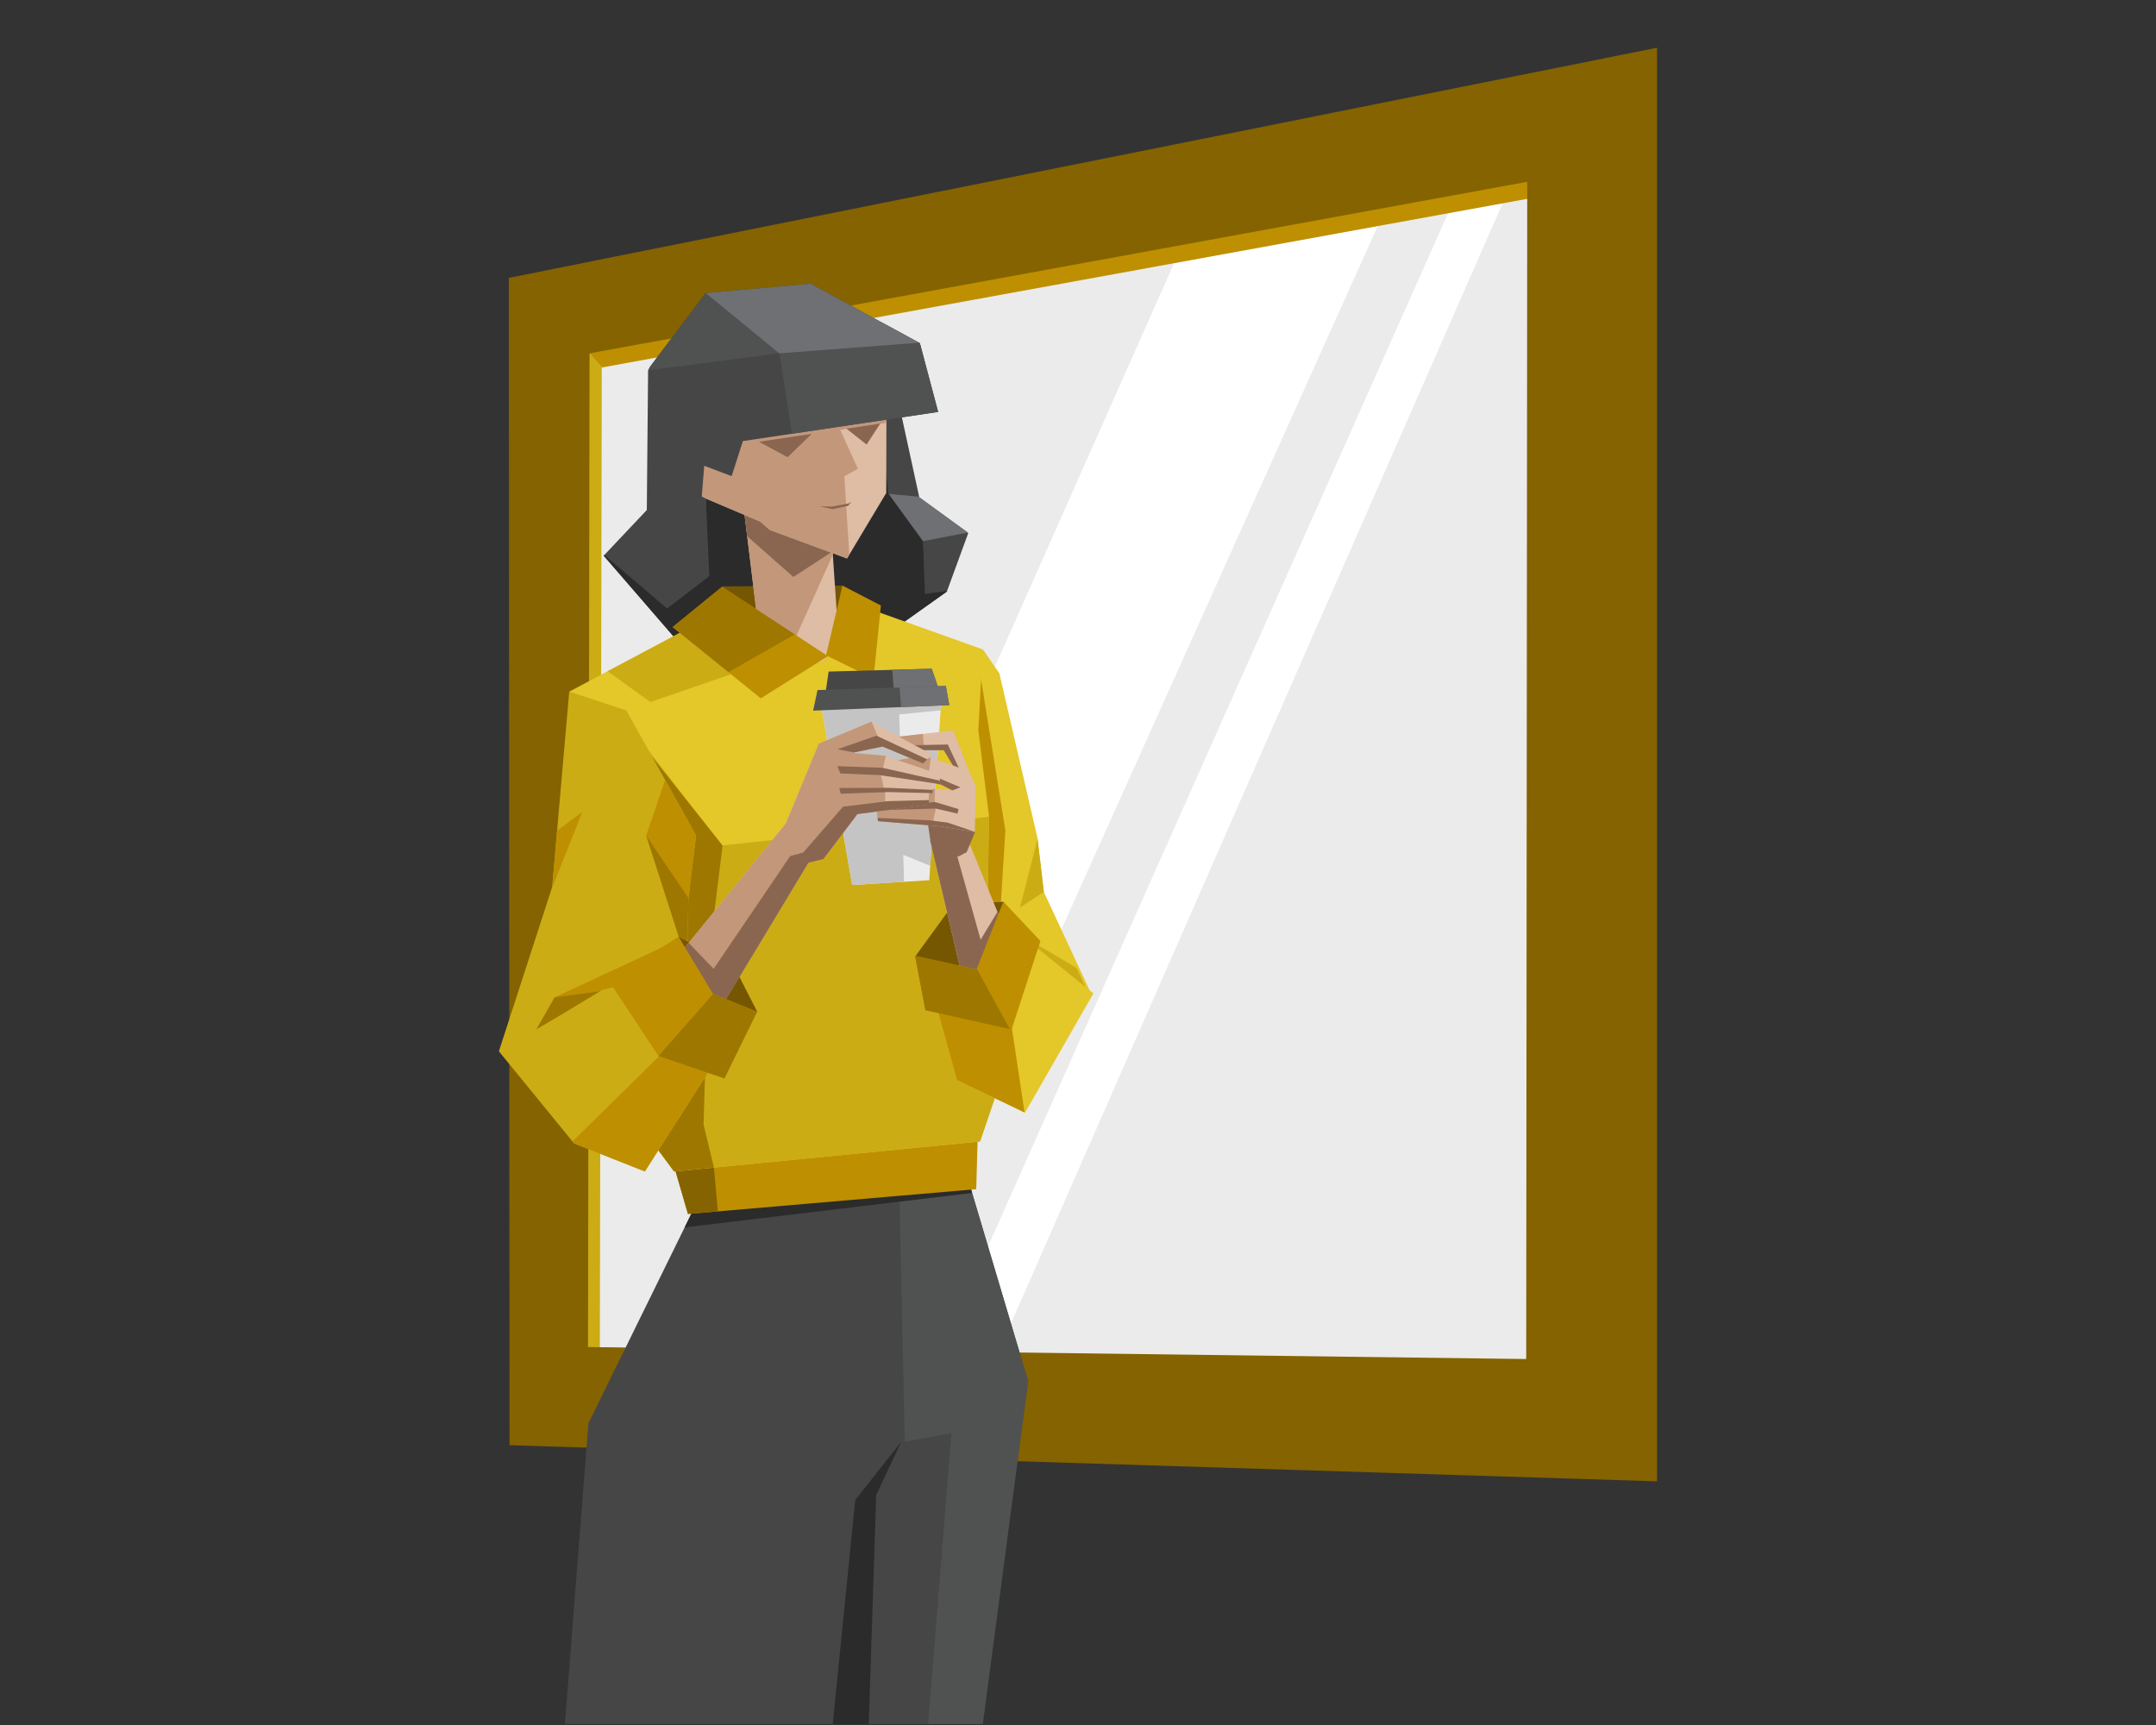 <?xml version="1.0" encoding="UTF-8"?>
<svg xmlns="http://www.w3.org/2000/svg" version="1.1" xmlns:xlink="http://www.w3.org/1999/xlink" viewBox="0 0 840 672">
  <rect x="0" y="0" width="840" height="672" fill="#333333" stroke="none"/>
  <!-- Generator: Adobe Illustrator 29.6.1, SVG Export Plug-In . SVG Version: 2.1.1 Build 9)  -->
  <defs>
    <style>
      .st0 {
        fill: #6e7073;
      }

      .st1 {
        clip-path: url(#clippath-6);
      }

      .st2 {
        clip-path: url(#clippath-7);
      }

      .st3 {
        clip-path: url(#clippath-17);
      }

      .st4 {
        clip-path: url(#clippath-15);
      }

      .st5 {
        clip-path: url(#clippath-18);
      }

      .st6 {
        clip-path: url(#clippath-4);
      }

      .st7 {
        clip-path: url(#clippath-9);
      }

      .st8 {
        clip-path: url(#clippath-10);
      }

      .st9 {
        fill: #fff;
      }

      .st10 {
        clip-path: url(#clippath-11);
      }

      .st11 {
        fill: none;
      }

      .st12 {
        clip-path: url(#clippath-1);
      }

      .st13 {
        fill: #e4c728;
      }

      .st14 {
        clip-path: url(#clippath-5);
      }

      .st15 {
        fill: #c4c4c4;
      }

      .st16 {
        fill: #8a6651;
      }

      .st17 {
        clip-path: url(#clippath-8);
      }

      .st18 {
        fill: #505252;
      }

      .st19 {
        fill: #755701;
      }

      .st20 {
        clip-path: url(#clippath-3);
      }

      .st21 {
        fill: #c3977a;
      }

      .st22 {
        clip-path: url(#clippath-12);
      }

      .st23 {
        fill: #2b2b2b;
      }

      .st24 {
        fill: #dfbca4;
      }

      .st25 {
        clip-path: url(#clippath-14);
      }

      .st26 {
        fill: #be8f01;
      }

      .st27 {
        fill: #ccac14;
      }

      .st28 {
        fill: #ebebeb;
      }

      .st29 {
        fill: #464646;
      }

      .st30 {
        fill: #9e7700;
      }

      .st31 {
        clip-path: url(#clippath-16);
      }

      .st32 {
        clip-path: url(#clippath-2);
      }

      .st33 {
        clip-path: url(#clippath-13);
      }

      .st34 {
        clip-path: url(#clippath);
      }

      .st35 {
        fill: #846300;
      }
    </style>
    <clipPath id="clippath">
      <polygon class="st11" points="221.18 135.58 218.88 538.19 603.53 542.28 606.48 64.2 221.18 135.58"/>
    </clipPath>
    <clipPath id="clippath-1">
      <polygon class="st11" points="377.89 461.88 293.08 465.09 274.49 468.01 270.09 471.32 229.26 554.46 220.08 671.64 382.88 671.64 400.56 538 377.89 461.88"/>
    </clipPath>
    <clipPath id="clippath-2">
      <polygon class="st11" points="358.22 193.71 357.86 192.05 356.43 185.47 351.13 161.09 320.2 150.48 320.02 150.36 319.38 149.98 318.68 149.61 318.02 149.33 317.41 149.19 316.81 149.16 316.22 149.24 315.61 149.41 314.98 149.66 314.33 149.96 313.64 150.31 312.92 150.69 312.14 151.1 311.33 151.52 310.48 151.94 309.6 152.36 308.7 152.76 307.76 153.16 306.79 153.55 305.8 153.94 304.81 154.32 303.81 154.71 302.79 155.12 301.75 155.56 300.68 156.02 299.61 156.51 298.57 157.01 297.54 157.52 296.55 158.04 295.59 158.56 294.64 159.09 293.74 159.61 292.87 160.12 292.06 160.61 291.29 161.07 290.56 161.52 289.85 161.96 289.18 162.37 288.54 162.76 287.92 163.13 287.31 163.48 286.72 163.82 286.13 164.16 285.55 164.48 284.98 164.8 284.42 165.12 283.88 165.43 283.36 165.75 282.86 166.06 282.38 166.37 281.94 166.68 281.54 166.97 281.17 167.26 280.83 167.53 280.53 167.78 280.26 168.01 280.04 168.21 279.84 168.39 279.68 168.55 279.55 168.68 279.43 168.79 279.33 168.9 279.24 168.99 279.15 169.08 279.04 169.18 278.93 169.28 278.8 169.41 278.64 169.55 278.47 169.71 278.28 169.89 278.07 170.1 277.84 170.34 277.59 170.6 277.33 170.88 277.07 171.17 276.81 171.47 276.55 171.79 276.3 172.11 276.05 172.44 275.8 172.77 275.57 173.11 275.35 173.44 275.13 173.77 274.9 174.11 274.67 174.46 274.44 174.8 274.18 175.15 273.91 175.5 273.6 175.85 273.26 176.21 272.89 176.57 272.5 176.94 272.09 177.3 271.66 177.66 271.21 178.03 270.75 178.41 270.3 178.78 269.86 179.15 269.45 179.5 269.07 179.84 268.73 180.17 268.41 180.49 268.14 180.8 267.9 181.09 267.69 181.38 267.52 181.66 267.36 181.95 267.22 182.24 267.1 182.54 266.98 182.85 266.86 183.17 266.74 183.49 266.62 183.81 266.48 184.14 266.34 184.46 266.19 184.77 266.04 185.07 265.88 185.36 265.71 185.63 265.53 185.88 265.36 186.11 265.19 186.31 265.03 186.5 264.88 186.65 264.74 186.79 264.6 186.91 264.49 187.01 264.39 187.1 264.29 187.18 264.19 187.26 264.08 187.37 263.97 187.49 263.84 187.63 263.7 187.79 263.55 187.96 263.39 188.14 263.22 188.32 263.05 188.51 262.87 188.69 262.69 188.86 262.51 189.02 262.33 189.16 262.14 189.3 261.95 189.43 261.77 189.54 261.59 189.64 261.42 189.73 261.25 189.81 261.08 189.89 260.92 189.97 260.75 190.05 260.59 190.13 260.43 190.22 260.27 190.32 260.11 190.43 259.93 190.56 259.76 190.71 259.58 190.88 259.39 191.07 259.19 191.27 258.99 191.5 258.78 191.72 258.58 191.96 258.38 192.18 258.19 192.4 258 192.6 257.82 192.79 257.65 192.97 257.49 193.13 257.34 193.28 257.19 193.4 257.06 193.51 256.93 193.61 256.81 193.69 256.69 193.77 256.59 193.83 256.48 193.89 256.39 193.94 256.3 193.98 256.21 194.03 256.13 194.07 256.05 194.11 255.97 194.16 255.88 194.22 255.8 194.28 255.72 194.34 255.64 194.41 255.56 194.48 255.49 194.56 255.43 194.62 255.37 194.69 255.32 194.75 255.27 194.8 255.24 194.85 255.21 194.89 255.19 194.93 255.17 194.98 255.16 195.03 255.16 195.1 255.15 195.18 255.15 195.28 251.96 198.72 235.2 216.47 262.75 248.31 313.15 249.72 349.5 244.25 368.9 230.46 377.28 207.56 358.22 193.71"/>
    </clipPath>
    <clipPath id="clippath-3">
      <polygon class="st11" points="278.78 447.63 263.04 455.76 268.03 472.92 380.35 463.26 380.88 444.36 278.78 447.63"/>
    </clipPath>
    <clipPath id="clippath-4">
      <polygon class="st11" points="406.69 347.46 404.21 326.4 389.38 262.3 383.03 253.08 377.01 256.56 370.08 286.64 366.72 369.12 383.74 408.93 402.27 415.08 425.28 387.45 406.69 347.46"/>
    </clipPath>
    <clipPath id="clippath-5">
      <polygon class="st11" points="386.83 377.91 384.96 343.26 385.31 317.77 381.49 286.97 381.23 284.87 381.18 284.45 382.9 252.99 344.31 239.2 340.88 237.97 340.16 237.72 268.69 244.51 221.76 269.45 227.91 311.89 251.83 441.77 262.62 456.36 381.85 444.69 387.6 427.74 386.83 377.91"/>
    </clipPath>
    <clipPath id="clippath-6">
      <polygon class="st11" points="244.04 276.78 221.78 269.4 215.13 345.57 194.4 409.45 223.84 428.52 267.52 380.85 268.2 350.08 271.2 325.46 244.04 276.78"/>
    </clipPath>
    <clipPath id="clippath-7">
      <polygon class="st11" points="327.6 251.45 326.35 242.92 324.29 212.81 316.94 204.68 316.93 204.67 316.92 204.62 316.89 204.52 316.85 204.38 316.79 204.2 316.71 204 316.62 203.79 316.51 203.6 316.39 203.41 316.27 203.23 316.13 203.05 315.99 202.88 315.84 202.72 315.69 202.55 315.52 202.38 315.35 202.21 315.17 202.04 314.97 201.86 314.78 201.68 314.57 201.5 314.35 201.32 314.12 201.14 313.88 200.97 313.63 200.8 313.36 200.63 313.08 200.46 312.79 200.29 312.5 200.13 312.21 199.96 311.92 199.78 311.62 199.59 311.32 199.41 311.01 199.21 310.71 199.02 310.4 198.82 310.08 198.62 309.76 198.41 309.43 198.21 309.1 198 308.77 197.8 308.43 197.6 308.08 197.4 307.72 197.2 307.36 197 306.99 196.81 306.63 196.62 306.26 196.44 305.89 196.27 305.52 196.1 305.15 195.93 304.78 195.76 304.42 195.6 304.06 195.45 303.71 195.29 303.36 195.14 303.02 194.99 302.69 194.85 302.37 194.71 302.06 194.58 301.75 194.47 301.46 194.36 301.18 194.26 300.9 194.17 300.63 194.09 300.36 194.02 300.09 193.96 299.83 193.91 299.58 193.87 299.33 193.84 299.08 193.82 298.84 193.81 298.61 193.8 298.38 193.8 298.16 193.8 297.94 193.81 297.72 193.83 297.51 193.85 297.3 193.87 297.09 193.89 296.89 193.92 296.7 193.96 296.51 193.99 296.33 194.03 296.16 194.07 295.99 194.11 295.83 194.16 295.67 194.2 295.52 194.25 295.37 194.31 295.22 194.36 295.08 194.42 294.94 194.48 294.8 194.54 294.66 194.61 294.53 194.68 294.39 194.76 294.26 194.84 294.13 194.93 294 195.02 293.86 195.11 293.73 195.21 293.6 195.31 293.48 195.41 293.36 195.52 293.24 195.62 293.12 195.73 293.01 195.84 292.89 195.95 292.77 196.07 292.64 196.2 292.5 196.33 292.34 196.48 292.18 196.63 292 196.78 291.82 196.94 291.63 197.09 291.43 197.25 291.25 197.39 291.07 197.53 290.91 197.65 290.77 197.76 290.64 197.86 290.53 197.95 290.43 198.03 290.33 198.1 290.24 198.17 290.16 198.22 289.92 199.1 294.89 239.74 319.76 258.12 327.6 251.47 327.6 251.45"/>
    </clipPath>
    <clipPath id="clippath-8">
      <polygon class="st11" points="281.33 228.6 262.08 244.28 296.42 272.04 322.56 255.61 281.33 228.6"/>
    </clipPath>
    <clipPath id="clippath-9">
      <polygon class="st11" points="321.08 274.43 319.92 274.82 320.19 276.4 321.45 283.66 332.01 344.76 362.04 342.89 366.72 273.24 321.08 274.43"/>
    </clipPath>
    <clipPath id="clippath-10">
      <polygon class="st11" points="363 260.52 322.85 261.62 321.6 270.12 365.76 268.56 363 260.52"/>
    </clipPath>
    <clipPath id="clippath-11">
      <polygon class="st11" points="368.51 267.24 318.51 268.82 316.8 276.84 369.84 274.69 368.51 267.24"/>
    </clipPath>
    <clipPath id="clippath-12">
      <polygon class="st11" points="377.16 327.24 371.57 326.28 362.4 327.42 373.37 374.07 374.5 378.91 374.75 379.94 380.1 382.92 390.48 359.75 377.16 327.24"/>
    </clipPath>
    <clipPath id="clippath-13">
      <polygon class="st11" points="377.58 300.47 371.38 284.52 347.97 287.23 346.7 290.71 353.21 292.26 367.67 292.26 371.21 298.12 359.5 294.24 342.06 297.7 343.61 300.11 363.07 303.88 371.06 307.92 363.93 307.23 341.52 315.6 342.06 319.9 364.03 321.69 365.08 321.77 365.29 321.79 379.09 324.01 379.68 324.1 379.8 324.12 380.16 306.17 377.58 300.47"/>
    </clipPath>
    <clipPath id="clippath-14">
      <path class="st11" d="M365.89,301.61l-21.11-7.19-12.18-1.1.22-.22,11.03-2.26,15.77,6.6,3.66-3.42-23.92-12.85-20.34,8.54-12.85,31.09-41.28,50.75-2.13,1.34-.06.06-.04.06-.03.06-.02.05-.02.05v.05s-.02.05-.02.05v.05s-.02.05-.02.05v.06s-.02.06-.02.06v.06s-.02.07-.02.07v.07s-.03.07-.03.07v.07s-.03.08-.03.08v.08s-.03.08-.03.08v.07s-.02.07-.02.07v.07s-.02.06-.02.06v.06s-.01.06-.01.06v.05s0,.05,0,.05v.05s0,.05,0,.05v.05s0,.05,0,.05v.04s0,.04,0,.04v.04s-.02.05-.02.05v.05s-.03.05-.03.05l-.02.06-.02.06-.02.07-.02.07-.02.08-.03.08-.03.09-.03.1-.04.11-.04.12-.05.14-.06.15-.06.17-.07.19-.08.21-.1.24-.11.27-.12.3-.13.33-.14.35-.14.37-.14.38-.13.39-.12.39-.11.38-.09.37-.08.35-.06.33-.05.31-.05.29-.05.27-.05.27-.05.28-.05.29-.06.3-.06.33-.07.35-.07.39-.08.43-.08.47-.09.51-.09.54-.08.54-.08.53-.07.52-.05.5-.04.48-.02.46v.43s0,.4,0,.4l.03.37.04.34.06.3.07.26.07.23.08.22.08.2.08.2.09.2.09.21.09.22.1.24.11.26.12.28.13.31.14.34.15.37.16.4.17.42.17.43.18.43.18.41.18.39.18.36.18.34.17.31.16.28.15.25.14.23.13.21.12.2.11.19.1.18.1.17.1.17.09.17.1.17.1.17.1.18.1.18.09.17.08.15.02.04,14.26-4.1,36.78-61.04,5.86-1.44,13.23-17.5,27.83-3.68.12-4.36,1.15-.04,1.1-3.69,2.33.35-.59-4.05ZM340.7,301.98l1.66.07.94.14-2.6-.22Z"/>
    </clipPath>
    <clipPath id="clippath-15">
      <path class="st11" d="M402.8,368.28l-17,13.09-20.58,10.13-.17,1.2,7.81,28.06,26.51,12.71,26.64-46.47-23.2-18.71ZM243.47,386.4l.03-.06.03-.05h0s-1.75-2.45-1.75-2.45l-7.17,1.81-16.52,9.96-.05.03-23.66,13.96,29.26,35.84,27.6,10.92,24.63-38.56,1.28-9.11-16.5-21.18-17.2-1.11Z"/>
    </clipPath>
    <clipPath id="clippath-16">
      <path class="st11" d="M264.41,364.93l-27.29,16.99,19.41,29.44,25.71,8.75,12.72-25.95-17.16-7-13.39-22.24ZM390.91,351.24l-10.48,26.4-23.92-5.27h0s0,0,0,0l4.02,21.15,33.58,7.53,11.24-34.47-14.45-15.34Z"/>
    </clipPath>
    <clipPath id="clippath-17">
      <polygon class="st11" points="318.28 155.16 290.54 160.39 290.53 160.39 290.5 160.39 290.43 160.39 290.35 160.4 290.25 160.4 290.14 160.41 290.02 160.42 289.88 160.45 289.73 160.5 289.56 160.58 289.38 160.69 289.2 160.83 289 161 288.8 161.19 288.59 161.39 288.37 161.6 288.15 161.81 287.91 162.02 287.68 162.22 287.43 162.42 287.19 162.6 286.95 162.77 286.71 162.94 286.47 163.09 286.23 163.23 285.98 163.36 285.73 163.49 285.47 163.61 285.21 163.73 284.94 163.84 284.67 163.96 284.4 164.07 284.13 164.18 283.85 164.29 283.56 164.41 283.27 164.53 282.98 164.66 282.68 164.8 282.38 164.94 282.07 165.08 281.77 165.23 281.47 165.37 281.18 165.52 280.9 165.66 280.63 165.8 280.36 165.95 280.1 166.09 279.84 166.24 279.58 166.39 279.32 166.54 279.05 166.7 278.79 166.86 278.52 167.02 278.26 167.17 278.01 167.33 277.76 167.48 277.51 167.63 277.25 167.79 277 167.94 276.74 168.1 276.47 168.26 276.2 168.42 275.92 168.59 275.64 168.76 275.36 168.95 275.09 169.14 274.81 169.34 274.54 169.56 274.28 169.79 274.03 170.02 273.79 170.27 273.55 170.51 273.32 170.76 273.11 171.02 272.9 171.27 272.69 171.52 272.5 171.77 272.31 172.02 272.12 172.27 271.94 172.53 271.76 172.8 271.57 173.07 271.4 173.35 271.21 173.64 271.03 173.94 270.85 174.25 270.67 174.56 270.48 174.89 270.3 175.23 270.1 175.59 269.91 175.95 269.72 176.32 269.53 176.69 269.35 177.06 269.18 177.42 269.01 177.77 268.87 178.1 268.74 178.42 268.62 178.72 268.52 179.01 268.43 179.29 268.35 179.56 268.29 179.84 268.23 180.13 268.18 180.43 268.13 180.74 268.1 181.06 268.06 181.39 268.04 181.73 268.02 182.08 268 182.43 267.98 182.78 267.96 183.13 267.94 183.47 267.93 183.81 267.91 184.13 267.9 184.43 267.88 184.72 267.87 185 267.86 185.25 267.85 185.48 267.84 185.7 267.84 185.91 267.84 186.11 267.85 186.3 267.86 186.48 267.88 186.67 267.9 186.85 267.94 187.03 267.98 187.21 268.02 187.39 268.08 187.56 268.13 187.73 268.19 187.9 268.26 188.06 268.32 188.22 268.39 188.37 268.46 188.52 268.52 188.67 268.59 188.81 268.65 188.95 268.71 189.08 268.78 189.21 268.84 189.34 268.9 189.47 268.97 189.6 269.03 189.73 269.1 189.85 269.16 189.98 269.24 190.1 269.31 190.23 269.38 190.35 269.46 190.47 269.54 190.59 269.62 190.71 269.71 190.83 269.79 190.94 269.87 191.04 269.95 191.15 270.03 191.25 270.11 191.35 270.19 191.44 270.27 191.53 270.34 191.62 270.42 191.71 270.49 191.8 270.56 191.88 270.63 191.96 270.7 192.05 270.77 192.13 270.85 192.21 270.92 192.29 270.99 192.37 271.06 192.44 271.13 192.52 271.21 192.59 271.28 192.66 271.35 192.73 271.42 192.79 271.49 192.85 271.57 192.91 271.64 192.96 271.71 193.01 271.78 193.06 271.85 193.1 272.94 193.34 296.17 203.18 299.96 206.45 330.01 217.56 345.28 192.07 345.36 163.21 318.28 155.16"/>
    </clipPath>
    <clipPath id="clippath-18">
      <polygon class="st11" points="365.52 160.47 358.4 133.69 315.84 110.52 274.88 114.21 253.28 142.83 252.5 144.34 252 198.84 275.17 196.48 275.07 194.34 273.41 193.42 273.41 193.42 274.38 181.46 285.05 185.51 289.43 171.84 289.44 171.84 289.42 171.83 365.52 160.47"/>
    </clipPath>
  </defs>
  <g id="_햇살" data-name="햇살">
    <g id="_레이어_그룹" data-name="레이어_그룹">
      <g id="_벡터_레이어__x2B__벡터_레이어" data-name="벡터_레이어__x2B__벡터_레이어">
        <g class="st34">
          <path class="st28" d="M606.48,64.2l-2.95,478.08-384.65-4.09,2.3-402.62,385.3-71.38Z"/>
          <g id="_벡터_레이어" data-name="벡터_레이어">
            <path class="st9" d="M588.48,72.26l-202.53,461.38-21.73-1.55,201.9-453.38-.38.07-.95.17-.99.17-1.03.17-1.06.17-1.11.16-1.15.16-1.19.16-1.22.15-1.22.15-1.21.14-1.21.14-1.2.13-1.19.13-1.19.14-1.19.14-1.19.15-1.19.16-1.18.17-1.16.18-1.13.19-1.1.19-1.06.19-1.04.19-.33.06-201.52,448.07-70.88,1.27L460.12,96.44l31.96-14.53,18.93-.34-.03-.03-.14-.17-.14-.19,1.06-5.99.05-.02.49-.18.89-.3,1.05-.31,1.13-.3,1.18-.28,1.23-.25,1.29-.24,1.35-.23,1.42-.22,1.5-.22,1.59-.22,1.71-.24,1.85-.25,1.95-.27,2.04-.27,2.12-.28,2.19-.29,2.26-.3,2.33-.31,2.35-.31,2.34-.3,2.3-.29,2.24-.28,2.19-.27,2.13-.26,2.05-.24,1.95-.22,1.86-.2,1.78-.17,1.7-.15,1.61-.13,1.52-.11,1.44-.09,1.37-.07,1.3-.06,1.22-.05,1.14-.04,1.06-.03.98-.02.9-.02h.83s.76-.02.76-.02h.69s.62-.02.62-.02h.56s.51-.01.51-.01h.46s.41,0,.41,0h.38s.34,0,.34,0h.32s.29,0,.29,0h.27s.25,0,.25,0h.44s.2,0,.2,0h.18s.17,0,.17,0h.16s.15,0,.15,0h.14s.13.01.13.01h.13s.12.01.12.01h.11s.11.02.11.02h.1s.1.02.1.02h.09s.09.02.09.02h.09s.08.03.08.03l.08.02.08.02.08.03.08.03.08.04.07.05.07.06.07.07.07.08.07.09.07.1.07.12.06.14.06.15.05.16.03.18.02.19v.2s0,.22,0,.22l-.03.22-.05.23-.07.24-.09.24-.11.24-.12.24-.14.24-.16.24-.18.24-.19.23-.2.22-.06.07,2.7.67Z"/>
          </g>
        </g>
      </g>
      <g id="_벡터_레이어1" data-name="벡터_레이어">
        <path class="st27" d="M229.41,136.92l5.07,6.28-.02.07-.76,384.2-3.39,5.2-.2-3.16-.08.03-.13.03-.13.03-.13.02-.13.02h-.14s-.14.02-.14.02h-.28s-.14-.02-.14-.02l-.14-.02-.14-.02-.14-.03-.14-.03-.14-.04-.15-.05-.15-.06-.15-.07-.16-.09-.17-.11-.18-.14-.18-.16-.19-.19-.19-.21-.19-.24-.19-.26-.2-.28-.2-.3-.2-.32-.2-.34-.2-.36-.19-.36-.18-.37-.17-.38-.16-.39-.15-.41-.13-.42-.12-.43-.1-.44-.08-.45-.07-.48-.05-.51-.04-.54-.02-.57v-.59s.02-.62.02-.62l.04-.65.06-.68.08-.69.09-.69.11-.68.12-.66.14-.64.15-.62.16-.59.16-.55.16-.51.16-.48.17-.45.17-.43.17-.4.17-.38.17-.36.17-.33.17-.31.17-.29.16-.26.16-.24.15-.21.14-.19.13-.17.12-.15.12-.13.11-.11.1-.09.09-.08.09-.07.08-.06.08-.05.08-.04.08-.03.08-.02h.08s.07,0,.07,0h.07s.07.03.07.03l.05.02-8.1-127.43-2.43-161.44,4.31-78.15,6.75-3.41.03.04.16.2Z"/>
      </g>
      <g id="_벡터_레이어2" data-name="벡터_레이어">
        <path class="st26" d="M604.56,64.68l-5.58,12.06-364.5,66.42-5.04-5.93,1.38-7.64,191.18-42.03,182.56-22.87Z"/>
      </g>
      <g id="_벡터_레이어3" data-name="벡터_레이어">
        <path class="st35" d="M594.63,529.44l.4-458.62-365.34,66.83-.59,387.11,365.53,4.67ZM645.6,18.6v558.48s-447.08-14.07-447.08-14.07l-.28-454.76L645.6,18.6Z"/>
      </g>
    </g>
  </g>
  <g id="_벡터_레이어__x2B__벡터_레이어__x2B__벡터_레이어" data-name="벡터_레이어__x2B__벡터_레이어__x2B__벡터_레이어">
    <g class="st12">
      <path class="st29" d="M377.89,461.88l22.67,76.12-17.68,133.64h-162.8l9.18-117.18,40.84-83.14,4.4-3.3,18.59-2.93,84.81-3.21Z"/>
      <g id="_벡터_레이어4" data-name="벡터_레이어">
        <path class="st18" d="M446.34,524.95l.06,2.88-.02,2.92-.08,2.96-.14,3.03-.18,3.09-.23,3.16-.27,3.22-.31,3.24-.35,3.27-.39,3.33-.42,3.4-.44,3.47-.46,3.52-.47,3.52-.48,3.52-.49,3.54-.51,3.56-.52,3.58-.54,3.57-.56,3.52-.59,3.5-.62,3.5-.67,3.52-.72,3.56-.77,3.59-.83,3.58-.9,3.59-.97,3.64-1.04,3.68-1.11,3.69-1.17,3.65-1.24,3.61-1.3,3.58-1.37,3.53-1.42,3.47-1.46,3.37-1.47,3.19-1.49,3.01-1.5,2.85-1.52,2.68-1.53,2.51-1.52,2.33-1.49,2.12-1.46,1.93-1.44,1.78-.78.9h-47.54l8.59-107.19.41-5.14.08-1-18.18,3.31-2.13-98.53,1.67-3.94.09-.26.09-.28.1-.31.11-.33.12-.36.13-.38.14-.4.14-.41.14-.41.14-.4.14-.39.14-.37.14-.34.14-.32.14-.29.14-.26.15-.23.15-.2.16-.18.18-.17.2-.16.22-.17.25-.18.28-.19.31-.21.34-.22.38-.24.41-.27.46-.29.52-.32.58-.35.64-.37.68-.38.71-.38.73-.36.73-.34.72-.3.7-.25.66-.21.62-.16.58-.11.53-.08.5-.05.48-.03.48-.02h.48s.49-.01.49-.01h.51s.53.01.53.01l.54.02.57.03.58.03.59.04.6.05.62.06.62.07.63.08.64.09.64.11.64.12.64.13.63.14.63.15.64.15.65.16.67.16.68.16.7.15.73.15.75.15.78.14.8.13.83.13.86.13.89.13.92.14.93.16.93.17.93.2.93.22.91.25.89.28.87.31.83.33.79.35.76.36.72.37.69.37.68.38.67.38.67.38.67.38.68.38.69.39.71.39.73.4.75.4.77.4.78.41.79.41.79.42.78.42.75.42.73.41.69.41.64.39.59.37.54.34.49.31.46.28.43.25.41.23.41.22.42.21.44.21.46.21.49.22.52.23.55.25.59.27.62.3.64.33.64.35.64.38.63.41.61.43.59.45.56.47.53.48.5.48.48.49.48.49.48.51.49.52.5.53.52.55.54.57.57.59.6.61.63.63.66.64.68.65.7.67.72.69.74.71.76.73.76.76.76.8.74.84.72.9.69.96.65,1.03.62,1.11.58,1.21.56,1.33.55,1.48.54,1.62.51,1.75.49,1.87.48,1.97.46,2.06.45,2.12.43,2.19.43,2.28.42,2.36.41,2.44.38,2.5.35,2.54.3,2.59.25,2.66.19,2.74.13,2.82Z"/>
      </g>
      <g id="_벡터_레이어5" data-name="벡터_레이어">
        <path class="st23" d="M351.05,561.8l-9.68,20.59-2.89,89.25h-14.04l8.76-87.3,17.85-22.54Z"/>
        <path class="st23" d="M379.92,461.79l.48,2.75-115.62,13.85-5.69-1.16v-.05s-.06-.24-.06-.24l-.07-.36-.07-.4-.06-.41-.05-.42-.03-.42-.02-.42v-.42s0-.42,0-.42l.02-.42.03-.42.04-.41.05-.4.06-.38.06-.36.07-.35.07-.33.08-.32.1-.31.11-.3.14-.3.16-.3.18-.29.21-.28.23-.27.26-.26.28-.26.31-.25.33-.24.34-.23.36-.21.37-.2.39-.19.4-.18.41-.16.43-.15.45-.14.47-.13.5-.13.54-.12.58-.12.61-.11.64-.1.67-.1.69-.1.7-.1.71-.09.73-.09.76-.09.79-.09.82-.08.84-.08.87-.07.89-.07.93-.07.98-.07,1.02-.07,1.06-.07,1.09-.07,1.13-.08,1.18-.09,1.25-.1,1.31-.11,1.36-.13,1.43-.14,1.5-.15,1.58-.17,1.67-.18,1.72-.19,1.76-.21,1.79-.22,1.83-.22,1.88-.23,1.93-.23,1.97-.24,1.99-.25,2.02-.25,2.04-.26,2.08-.25,2.11-.25,2.12-.24,2.11-.23,2.09-.22,2.09-.2,2.1-.19,2.1-.17,2.06-.15,2.02-.12,1.98-.1,1.94-.09,1.92-.07,1.9-.06,1.85-.05,1.79-.04,1.72-.04,1.66-.03,1.61-.02,1.55-.02h1.48s1.4-.02,1.4-.02h1.33s1.28-.02,1.28-.02h1.23s1.16-.03,1.16-.03l1.1-.02,1.04-.02.98-.02.92-.02h.86s.8-.02.8-.02h.74s.68,0,.68,0h.62s.56.03.56.03l.5.02.46.02.41.03.37.03.34.03.31.03.28.03.26.03.24.03.22.03.21.04.2.04.19.04.19.04.19.04.2.04.22.05.24.05.26.05.28.06.29.06.31.06.31.06.31.07.31.07.3.07.3.07.29.07.27.07.26.07.24.08.23.08.21.08.2.08.19.08.17.08.16.08.15.08.14.08.12.07.12.07.11.07.1.07.09.07.08.06.08.06.07.06.07.06.06.05.06.05.06.05.05.05.05.04.04.04.04.04.04.04.04.04.03.04.03.04.03.04.03.03.02.03.02.03.02.04.02.04.02.04.02.04.02.04.02.05.02.05.02.06.02.06.03.07.03.08.03.09.04.11.04.12Z"/>
      </g>
    </g>
  </g>
  <g id="_벡터_레이어__x2B__벡터_레이어__x2B__벡터_레이어1" data-name="벡터_레이어__x2B__벡터_레이어__x2B__벡터_레이어">
    <g class="st32">
      <path class="st29" d="M377.28,207.56l-8.38,22.91-19.4,13.79-36.35,5.47-50.4-1.41-27.55-31.84,16.76-17.75,3.18-3.44v-.09s.01-.08.01-.08v-.07s.02-.05.02-.05l.02-.05.02-.04.03-.04.03-.05.04-.05.05-.06.06-.06.06-.07.07-.07.07-.07.08-.07.08-.07.08-.06.08-.06.08-.05.08-.04.08-.04.09-.04.09-.05.1-.05.1-.06.11-.06.12-.07.12-.08.13-.1.13-.11.14-.13.15-.14.16-.16.17-.18.18-.19.18-.21.19-.22.2-.22.2-.23.21-.23.2-.22.2-.2.19-.19.18-.17.18-.15.17-.13.17-.12.16-.1.16-.09.16-.08.16-.08.17-.08.17-.08.17-.08.17-.09.18-.1.18-.11.19-.12.19-.14.18-.15.18-.16.18-.17.18-.18.17-.19.17-.19.16-.18.15-.17.14-.16.13-.14.12-.12.11-.1.1-.09.1-.08.1-.08.11-.1.13-.12.14-.14.15-.16.16-.18.17-.21.17-.23.17-.25.17-.27.16-.28.15-.3.15-.31.14-.32.13-.33.12-.33.12-.32.12-.31.12-.31.13-.3.14-.29.15-.29.18-.28.21-.29.24-.29.28-.31.31-.32.35-.33.38-.34.41-.35.43-.37.45-.37.46-.38.45-.37.43-.36.41-.36.39-.36.37-.36.34-.36.31-.35.28-.35.25-.35.24-.34.23-.34.22-.34.22-.33.23-.33.23-.33.24-.33.25-.33.26-.32.26-.31.26-.3.26-.29.26-.28.25-.26.23-.24.21-.21.19-.18.17-.16.15-.14.13-.12.12-.11.1-.1.09-.09.09-.09.1-.1.11-.12.14-.13.16-.15.19-.18.23-.2.26-.23.3-.25.34-.27.37-.28.41-.3.44-.3.47-.31.5-.32.53-.32.54-.31.55-.31.57-.32.58-.33.59-.33.59-.34.6-.35.62-.37.64-.39.67-.41.7-.43.73-.45.77-.47.82-.49.86-.51.91-.52.94-.53.97-.52.99-.52,1.02-.51,1.05-.5,1.07-.49,1.07-.46,1.04-.43,1.02-.41,1-.39,1-.39.98-.39.97-.39.94-.4.91-.4.88-.41.85-.42.81-.42.77-.41.73-.38.69-.35.65-.3.63-.24.61-.17.6-.08.59.03.61.15.66.27.71.38.63.38.19.12,30.93,10.61,5.3,24.38,1.43,6.58.36,1.66,19.06,13.85Z"/>
      <g id="_벡터_레이어6" data-name="벡터_레이어">
        <path class="st0" d="M379.2,204.44l-1.44,2.89-18.36,3.53-1.13.46-12.27-13.03-.16-5.93,12.28,1.18.72.18,8.56,2.73,11.79,7.98Z"/>
      </g>
      <g id="_벡터_레이어7" data-name="벡터_레이어">
        <path class="st23" d="M314.4,226.49v-.11s-.05-.41-.05-.41l-.04-.4-.03-.39-.03-.38-.03-.36-.02-.35-.02-.33v-.31s-.02-.29-.02-.29v-.27s0-.24,0-.24v-.22s.01-.2.01-.2v-.17s.02-.15.02-.15v-.13s.02-.1.02-.1v-.09s.02-.08.02-.08v-.06s.02-.06.02-.06v-.05s0-.04,0-.04v-.04s0-.04,0-.04v-.04s0-.04,0-.04v-.04s0-.05,0-.05v-.05s0-.06,0-.06v-.06s0-.07,0-.07v-.07s0-.08,0-.08v-.09s-.01-.09-.01-.09v-.1s-.01-.11-.01-.11v-.12s-.02-.13-.02-.13v-.14s-.02-.14-.02-.14l-.02-.15-.02-.16-.02-.16-.02-.17-.03-.17-.03-.17-.03-.17-.04-.17-.04-.17-.04-.17-.04-.17-.05-.17-.05-.17-.05-.17-.06-.17-.06-.18-.06-.19-.07-.2-.07-.21-.08-.23-.08-.24-.09-.26-.1-.28-.11-.3-.11-.32-.12-.34-.12-.35-.13-.36-.13-.37-.14-.37-.14-.37-.14-.37-.14-.37-.15-.38-.15-.38-.16-.39-.17-.39-.17-.39-.18-.39-.16-.34.02.27.04.64.04.64.04.62.05.62.05.61.06.61.06.61.06.59.06.57.06.55.05.53.05.52.05.5.04.48.03.46.03.43.03.42.02.39.02.37.02.34.03.32.03.3.04.28.05.26.06.24.06.21.07.2.07.19.07.17.07.15.07.14.07.13.07.13.07.12.08.12.08.13.08.13.09.14.09.15.09.15.1.16.1.17.11.18.11.19.12.2.12.22.13.23.14.24.14.26.15.27.16.29.17.31.03.05ZM372.48,233.07v.06s0,.03,0,.03v.03s0,.03,0,.03v.03s0,.03,0,.03v.03s0,.03,0,.03v.03s0,.03,0,.03v.03s0,.03,0,.03v.04s-.01.04-.01.04v.04s-.01.04-.01.04v.04s-.02.05-.02.05v.05s-.02.05-.02.05v.06s-.02.06-.02.06v.06s-.02.07-.02.07v.07s-.03.08-.03.08l-.02.08-.02.08-.02.09-.02.09-.02.09-.02.09-.02.09-.02.09-.02.09-.02.09-.03.09-.03.09-.03.09-.03.09-.03.09-.03.09-.03.09-.03.09-.03.09-.03.09-.03.1-.03.1-.03.1-.03.1-.03.11-.03.11-.03.11-.03.11-.03.12-.04.12-.04.12-.04.12-.04.13-.04.13-.05.13-.05.13-.05.14-.06.14-.06.14-.07.15-.07.15-.08.16-.09.16-.1.17-.11.18-.11.19-.12.19-.13.2-.14.21-.15.21-.16.22-.17.22-.17.23-.18.23-.19.23-.2.24-.2.24-.21.24-.21.24-.22.24-.22.24-.22.24-.22.23-.22.23-.22.22-.22.21-.22.21-.22.2-.22.19-.23.19-.23.18-.24.18-.24.18-.25.18-.25.18-.25.18-.26.18-.26.18-.27.18-.27.18-.27.19-.28.19-.28.19-.27.19-.27.18-.26.18-.25.17-.24.17-.24.16-.24.16-.24.15-.24.15-.24.15-.25.15-.26.14-.26.14-.27.14-.28.13-.28.13-.28.12-.28.11-.28.11-.28.1-.27.09-.26.08-.26.07-.24.07-.24.06-.23.06-.22.06-.21.05-.21.05-.21.05-.2.05-.2.06-.2.06-.21.06-.21.06-.21.06-.22.07-.22.07-.22.07-.23.07-.23.07-.23.07-.23.07-.22.06-.21.06-.2.05-.19.05-.18.04-.16.03-.15.03-.13.02h-.12s-.11.02-.11.02h-.1s-.09,0-.09,0h-.08s-.08-.02-.08-.02l-.08-.02-.08-.02-.09-.02-.09-.02-.1-.02-.11-.02-.12-.03-.13-.03-.14-.03-.15-.04-.17-.04-.18-.04-.19-.04-.2-.05-.2-.05-.21-.05-.22-.05-.23-.05-.24-.05-.24-.05-.25-.05-.26-.05-.27-.06-.27-.06-.28-.06-.28-.06-.28-.06-.29-.07-.3-.07-.31-.07-.32-.08-.33-.08-.34-.09-.36-.09-.38-.1-.39-.1-.41-.1-.42-.11-.43-.11-.44-.11-.45-.11-.46-.11-.47-.1-.48-.1-.49-.1-.5-.1-.51-.1-.52-.1-.52-.1-.53-.1-.54-.1-.53-.1-.53-.11-.54-.11-.54-.12-.55-.13-.55-.13-.54-.14-.54-.15-.54-.16-.54-.17-.54-.19-.54-.2-.52-.21-.51-.23-.51-.24-.5-.26-.5-.27-.49-.28-.47-.29-.46-.3-.45-.31-.44-.31-.43-.32-.42-.33-.41-.33-.39-.33-.39-.33-.38-.34-.37-.34-.36-.35-.35-.35-.34-.35-.33-.36-.32-.36-.31-.37-.3-.37-.29-.37-.27-.38-.26-.39-.25-.39-.23-.4-.22-.42-.21-.43-.2-.44-.17-.42v.1s-.09.89-.09.89l-.12.92-.15.94-.19.97-.22.98-.26.99-.29.99-.32,1.01-.36,1.03-.39,1.04-.43,1.06-.47,1.06-.5,1.06-.55,1.07-.59,1.07-.64,1.08-.69,1.08-.73,1.05-.78,1.02-.83,1-.88.98-.92.95-.96.91-1,.88-1.06.85-1.11.83-1.16.8-1.2.78-1.23.75-1.26.72-1.29.69-1.32.67-1.36.65-1.38.63-1.39.6-1.4.58-1.41.55-1.43.52-1.45.49-1.46.46-1.45.42-1.44.38-1.44.35-1.45.31-1.45.27-1.45.23-1.43.18-1.41.13-1.4.09-1.39.05h-1.38s-1.37-.02-1.37-.02l-1.34-.06-1.3-.1-1.29-.13-1.27-.15-1.25-.18-1.23-.2-1.19-.22-1.16-.24-1.13-.26-1.11-.28-1.08-.29-1.05-.31-1.01-.32-.97-.34-.95-.37-.93-.39-.91-.41-.88-.43-.84-.45-.81-.46-.79-.47-.76-.48-.74-.48-.71-.48-.68-.48-.64-.47-.62-.47-.59-.48-.57-.48-.55-.48-.52-.46-.49-.46-.48-.46-.46-.46-.44-.47-.42-.47-.4-.48-.39-.48-.38-.49-.37-.51-.37-.52-.36-.52-.36-.53-.36-.55-.36-.56-.36-.57-.35-.57-.33-.55-.31-.53-.28-.5-.24-.44-.14-.27-.02-.05-2.86-21.35,8.75-13.92,24.57,20.94,16.45-12.6-1.86-42.25.66.82.04.04.04.04.04.04.03.03.03.03.03.03.03.02.03.02.03.02.03.02.03.02.03.02.03.02.03.02.03.02.03.03.03.03.04.03.04.03.04.03.05.04.05.04.05.04.06.05.06.05.06.06.07.06.08.06.08.07.09.07.09.07.1.08.1.08.11.08.11.08.11.08.12.08.12.08.12.08.12.08.12.08.13.09.13.09.13.1.14.1.14.11.14.11.13.12.13.12.13.12.12.12.12.12.12.12.12.12.11.12.11.12.11.12.12.12.12.11.12.11.13.11.13.11.14.11.14.11.15.11.15.11.16.11.16.12.17.12.17.13.18.13.17.14.17.15.17.15.17.16.17.17.17.17.16.18.16.18.16.18.15.18,8.02-5.02.31-.18.31-.16.29-.13.27-.1.26-.07.25-.04.24-.02h.23s.22,0,.22,0h.21s.19.02.19.02l.17.02.14.02h.1s.05.01.05.01h.01s26.59-5.56,26.59-5.56l23.21-1.5,1.69,14.98,13.44,18.47.8,20.62,8.6-1.16,2.89.44h0s.02,0,.02,0h.02s.02.01.02.01h.01s.01.01.01.01h.01s.01.01.01.01h.01s.01.02.01.02h.01s.01.02.01.02h.01s.01.02.01.02h.01s.01.02.01.02h.01s.01.02.01.02h.01s.01.02.01.02h.01s.01.02.01.02h.01s.01.03.01.03h.01s.01.03.01.03h.01s.01.03.01.03v.02s.02.02.02.02v.02s.02.02.02.02v.02s.02.02.02.02v.02s.02.02.02.02v.02s.02.02.02.02v.02s.01.03.01.03v.03s.01.03.01.03v.03s.01.03.01.03v.03s.01.03.01.03v.03s.01.04.01.04v.04s.02.04.02.04v.04s.01.04.01.04v.04s.01.04.01.04v.05s.01.05.01.05v.05s.01.05.01.05v.05s.01.05.01.05v.05s0,.05,0,.05v.05s0,.05,0,.05v.05s0,.05,0,.05v.05s0,.05,0,.05v.04s0,.05,0,.05v.04s0,.05,0,.05v.04s0,.04,0,.04v.04s0,.04,0,.04v.04s0,.04,0,.04v.04s0,.04,0,.04v.07Z"/>
      </g>
    </g>
  </g>
  <g id="_벡터_레이어__x2B__벡터_레이어1" data-name="벡터_레이어__x2B__벡터_레이어">
    <g class="st20">
      <path class="st26" d="M380.88,444.36l-.53,18.9-112.32,9.66-4.99-17.16,15.74-8.12,102.1-3.27Z"/>
      <g id="_벡터_레이어8" data-name="벡터_레이어">
        <path class="st35" d="M278.04,453.63l1.8,19.92-8.12,10.1h-.05s-.23.04-.23.04l-.35.05-.39.05-.41.05-.41.04-.42.04-.43.03-.45.02h-.47s-.5-.03-.5-.03l-.53-.06-.56-.1-.59-.14-.6-.18-.62-.23-.64-.28-.67-.33-.68-.37-.69-.42-.7-.46-.71-.5-.72-.54-.73-.59-.73-.62-.72-.66-.69-.69-.67-.72-.65-.76-.63-.81-.61-.85-.58-.89-.54-.94-.51-.98-.47-1.02-.44-1.06-.39-1.09-.34-1.09-.28-1.08-.23-1.07-.18-1.06-.12-1.05-.06-1.02v-.99s.08-.96.08-.96l.14-.93.21-.91.27-.88.32-.85.37-.82.42-.79.46-.78.5-.78.53-.76.55-.73.57-.69.59-.66.61-.63.63-.59.63-.55.62-.5.61-.45.6-.39.58-.35.58-.3.58-.25.58-.21.58-.17.57-.14.55-.1.53-.06.5-.03h.48s.45.01.45.01l.44.04.42.05.41.07.41.08.41.09.41.09.41.09.4.09.39.09.38.09.38.08.37.08.36.08.34.08.33.08.31.08.3.08.28.08.27.09.25.09.23.09.22.09.2.09.19.09.18.09.17.09.16.09.15.09.14.09.13.09.13.09.13.09.12.09.12.09.12.09.12.1.12.09.12.09.12.09.12.09.12.09.11.09.11.08.11.08.1.08.1.08.1.07.09.07.09.07.09.07.08.06.08.06.07.06.07.06.07.06.06.05.06.05.06.05.06.05.05.05.05.05.05.05.05.05.05.04.05.04.04.04.04.04.04.04.04.04.04.04.04.04.05.05.58,2.29Z"/>
      </g>
    </g>
  </g>
  <g id="_벡터_레이어__x2B__벡터_레이어2" data-name="벡터_레이어__x2B__벡터_레이어">
    <g class="st6">
      <path class="st13" d="M406.69,347.46l18.59,40-23.01,27.63-18.54-6.15-17.02-39.81,3.36-82.47,6.93-30.08,6.03-3.48,6.34,9.22,14.83,64.1,2.48,21.05Z"/>
      <g id="_벡터_레이어9" data-name="벡터_레이어">
        <path class="st27" d="M409.06,334.56v.03s-1.82,12.51-1.82,12.51l-9.85,6.44,7.24-28.23.87,1,.05.04.05.04.05.04.05.04.05.04.05.04.05.04.05.04.05.04.05.04.05.04.05.04.05.04.05.04.05.04.05.04.05.04.05.04.05.04.05.04.05.05.05.04.06.05.06.05.06.05.06.05.06.05.06.05.06.05.06.05.05.05.05.05.05.05.05.05.05.06.05.06.05.06.05.07.05.07.05.08.05.08.04.09.05.1.05.11.05.12.05.13.05.14.05.15.06.16.06.17.06.18.06.19.06.19.06.19.06.18.05.17.05.16.05.15.04.13.03.12.03.11.02.1.02.1.02.1v.1s.02.1.02.1v.1s.02.11.02.11v.12s.02.12.02.12v.14s.02.15.02.15v.16s.03.18.03.18l.02.19.02.21.03.23.04.25.04.26.05.27.05.24.03.16Z"/>
        <path class="st27" d="M419.44,377.08l4.16,8.96-4.74-.83h0s0-.01,0-.01v-.02s-.03-.03-.03-.03l-.02-.04-.03-.04-.03-.05-.03-.05-.03-.05-.04-.05-.05-.05-.05-.06-.07-.06-.08-.07-.09-.07-.11-.08-.14-.09-.16-.11-.18-.12-.2-.13-.22-.15-.24-.16-.26-.18-.28-.2-.3-.21-.31-.22-.32-.24-.34-.25-.35-.27-.36-.27-.36-.28-.36-.28-.36-.29-.37-.29-.38-.3-.38-.3-.38-.3-.38-.3-.38-.3-.39-.3-.4-.31-.4-.31-.4-.32-.4-.32-.41-.32-.41-.33-.41-.33-.41-.33-.4-.33-.4-.33-.4-.34-.39-.34-.38-.34-.37-.33-.35-.33-.33-.32-.31-.32-.3-.32-.28-.31-.26-.3-.25-.28-.24-.27-.22-.26-.21-.24-.2-.23-.19-.21-.17-.2-.16-.18-.14-.17-.13-.15-.12-.13-.11-.12-.09-.11-.08-.1-.07-.09-.07-.08-.06-.07-.05-.06-.05-.06-.05-.05-.04-.05-.04-.05-.04-.04-.03-.04-.03-.03-.02-.03-.02-.03-.02-.03v-.03s-.01-.03-.01-.03v-.04s.02-.04.02-.04l.02-.04.03-.05.04-.05.05-.06.07-.06.08-.07.08-.07.09-.07.1-.07.1-.07.1-.07.1-.07.1-.06.1-.06.1-.06.1-.05.09-.05.09-.05.09-.05.09-.04.08-.04.08-.04.84-.27,16.37,9.63Z"/>
        <path class="st26" d="M381.43,259.78l10.27,63.71-2.88,46.47-10.85-1.55v-.03s-.06-.21-.06-.21l-.1-.31-.13-.31-.15-.3-.16-.28-.18-.28-.19-.28-.21-.28-.21-.29-.22-.3-.22-.31-.22-.33-.22-.35-.22-.37-.21-.39-.2-.41-.2-.42-.19-.45-.2-.48-.19-.51-.19-.53-.19-.56-.19-.59-.19-.63-.19-.66-.19-.68-.18-.69-.18-.69-.17-.7-.17-.71-.17-.72-.17-.72-.17-.72-.17-.72-.17-.72-.18-.73-.19-.74-.19-.75-.19-.76-.2-.76-.2-.77-.21-.78-.21-.8-.21-.81-.2-.81-.2-.82-.19-.83-.18-.85-.18-.87-.17-.88-.15-.88-.14-.89-.12-.89-.11-.9-.1-.91-.08-.91-.07-.89-.06-.88-.05-.87-.04-.86-.03-.85-.03-.84-.03-.82-.04-.81-.04-.81-.05-.81-.05-.8-.06-.8-.07-.8-.07-.81-.08-.82-.09-.84-.09-.85-.09-.85-.09-.86-.09-.87-.08-.88-.07-.88-.06-.87-.05-.86-.03-.84v-.82s0-.81,0-.81l.02-.8.03-.78.04-.76.05-.74.05-.73.05-.73.05-.73.04-.73.04-.73.03-.73.02-.73v-.74s0-.75,0-.75v-.75s-.04-.75-.04-.75l-.03-.75-.04-.75-.05-.75-.05-.75-.05-.73-.04-.72-.03-.7-.02-.68v-.67s.03-.66.03-.66l.04-.65.06-.63.07-.62.08-.62.09-.62.1-.62.1-.63.09-.63.08-.64.08-.64.07-.65.06-.66.05-.66.05-.65.04-.65.03-.64.03-.63.02-.63.02-.61.02-.59.02-.57.03-.55.03-.53.04-.52.04-.51.05-.49.06-.47.07-.46.08-.46.09-.46.09-.45.1-.44.11-.44.11-.44.12-.44.12-.43.12-.42.12-.41.12-.4.12-.39.12-.39.12-.38.11-.37.11-.36.11-.34.11-.32.11-.31.11-.29.11-.28.11-.28.12-.27.12-.26.13-.26.14-.25.15-.25.15-.25.16-.25.16-.24.16-.23.17-.23.17-.22.17-.22.17-.21.16-.2.16-.19.15-.18.14-.17.14-.17.13-.16.12-.15.11-.14.1-.13.1-.12.09-.12.09-.11.08-.1.08-.1.08-.1.08-.1.08-.1.08-.1.09-.1.09-.1.09-.09.1-.09.1-.09.1-.09.1-.09.1-.08.1-.08.1-.08.1-.08.1-.08.09-.07.09-.07.09-.07.08-.07.08-.07.08-.06.08-.06.07-.06.07-.06.07-.06.07-.06.07-.06.07-.06.07-.06.08-.06.08-.06.09-.06.09-.06.09-.05.1-.05.1-.05.11-.05.11-.05.11-.04.11-.04.1-.04.1-.03.1-.03.1-.03.09-.03.09-.02.09-.02.09-.02.09-.02.09-.02.09-.02.09-.02.09-.02.1-.02.1-.02.1-.02h.11s.12-.03.12-.03h.13s.14,0,.14,0h.15s.15.02.15.02l.16.02.16.03,1.01.4Z"/>
      </g>
    </g>
  </g>
  <g id="_벡터_레이어__x2B__벡터_레이어__x2B__벡터_레이어__x2B__벡터_레이어__x2B__벡터_레이어" data-name="벡터_레이어__x2B__벡터_레이어__x2B__벡터_레이어__x2B__벡터_레이어__x2B__벡터_레이어">
    <g class="st14">
      <path class="st13" d="M251.83,441.77l-23.91-129.88-6.15-42.44,46.93-24.94,71.47-6.79.71.25,3.44,1.23,38.58,13.79-1.72,31.46.05.42.26,2.1,3.82,30.8-.35,25.49,1.87,34.65.77,49.84-5.75,16.94-119.23,11.67-10.79-14.59Z"/>
      <g id="_벡터_레이어10" data-name="벡터_레이어">
        <path class="st27" d="M389.04,317.79l-.55,37.3-46.03-5.51-70.6,23.56-15.7,3.05-5.47-56.76-2.06-32.28,32.73,42.21,107.67-11.58Z"/>
      </g>
      <g id="_벡터_레이어11" data-name="벡터_레이어">
        <path class="st27" d="M404.64,431.85l-.02.07-.19.71-.34,1.22-.39,1.35-.41,1.35-.42,1.33-.45,1.33-.47,1.35-.51,1.39-.55,1.44-.57,1.44-.58,1.42-.59,1.37-.59,1.31-.6,1.23-.6,1.15-.61,1.06-.63.99-.66.92-.69.87-.73.82-.78.79-.83.76-.87.72-.91.7-.95.69-1,.68-1.02.67-1.03.65-1.03.63-1.02.61-.99.58-.94.54-.88.49-.81.44-.75.39-.69.35-.65.31-.61.27-.58.24-.56.22-.55.19-.55.17-.55.15-.56.13-.57.11-.58.08-.59.06-.6.03h-.61s-.61,0-.61,0l-.61-.03-.6-.05-.6-.06-.6-.08-.6-.08-.6-.09-.6-.1-.61-.1-.62-.1-.62-.11-.63-.11-.65-.12-.67-.12-.7-.13-.73-.13-.76-.14-.79-.15-.83-.15-.88-.16-.93-.16-.96-.16-.99-.16-1.02-.15-1.06-.14-1.09-.13-1.1-.11-1.11-.09-1.12-.08-1.14-.06-1.16-.04-1.16-.02h-1.16s-1.15.05-1.15.05l-1.14.06-1.15.09-1.17.11-1.19.13-1.2.14-1.22.15-1.26.15-1.32.16-1.36.15-1.4.15-1.44.14-1.48.14-1.54.14-1.61.15-1.66.16-1.69.17-1.72.18-1.75.2-1.79.22-1.83.24-1.84.25-1.83.25-1.81.25-1.79.24-1.78.24-1.78.24-1.76.23-1.72.21-1.68.19-1.65.17-1.63.14-1.63.12-1.6.09-1.56.06-1.52.02-1.49-.02-1.48-.06-1.47-.1-1.45-.14-1.42-.18-1.39-.2-1.37-.23-1.36-.25-1.37-.28-1.36-.29-1.35-.31-1.32-.32-1.3-.33-1.29-.34-1.29-.35-1.26-.36-1.22-.36-1.17-.37-1.12-.37-1.05-.37-.98-.37-.92-.38-.88-.39-.86-.41-.83-.44-.81-.46-.8-.49-.8-.53-.8-.57-.79-.61-.78-.65-.78-.7-.77-.76-.76-.81-.75-.85-.74-.89-.73-.93-.72-.98-.72-1.04-.7-1.09-.68-1.12-.65-1.15-.62-1.2-.59-1.24-.55-1.27-.5-1.3-.45-1.33-.39-1.36-.34-1.4-.29-1.45-.24-1.47-.2-1.5-.16-1.53-.11-1.57-.06-1.63v-1.7s.02-1.77.02-1.77l.08-1.83.13-1.91.18-1.99.24-2.1.31-2.22.38-2.3.44-2.36.5-2.41.56-2.44.63-2.47.69-2.49.73-2.44.76-2.36.8-2.27.84-2.18.91-2.12.99-2.07,1.07-2.01,1.14-1.95,1.2-1.91,1.28-1.87,1.36-1.85,1.45-1.84,1.5-1.8,1.53-1.76,1.55-1.72,1.57-1.68,1.58-1.64,1.59-1.6,1.56-1.53,1.52-1.45,1.47-1.37,1.42-1.29,1.39-1.22,1.38-1.15,1.35-1.08,1.33-1.01,1.32-.95,1.31-.89,1.34-.85,1.37-.81,1.4-.78,1.42-.74,1.43-.7,1.43-.67,1.45-.63,1.45-.6,1.43-.56,1.38-.5,1.29-.44,1.18-.38,1.06-.31.95-.26.87-.22.81-.18.75-.15.71-.12.67-.09.64-.08.62-.06.61-.05.61-.04.61-.04.61-.04.6-.04.6-.05.59-.06.57-.06.55-.07.53-.07.5-.07.46-.07.43-.06.39-.06.35-.05.32-.05.29-.04.27-.04.25-.04.23-.03.21-.03.19-.02.17-.02h.15s.14-.02.14-.02h.12s.11,0,.11,0h.1s.09.02.09.02l.08.02.08.03.07.03.07.04.06.04.06.04.06.05.06.05.07.05.07.06.08.06.08.06.09.06.1.06.11.06.11.06.12.05.13.05.14.05.15.05,2.32,1.8.58-.38.95-.58.95-.55.94-.52.92-.49.9-.46.87-.42.83-.38.78-.34.73-.3.68-.26.64-.23.6-.2.57-.17.54-.14.51-.12.48-.1.47-.08.46-.06.45-.03h.44s.45,0,.45,0l.45.04.46.06.46.08.46.1.46.11.45.11.45.11.44.11.42.1.41.1.4.09.38.08.37.07.36.06.34.05.33.04.31.03.29.02.28.02h.26s.25.02.25.02h.24s.23,0,.23,0h.23s.24-.01.24-.01h.24s.25-.02.25-.02h.27s.29-.02.29-.02h.32s.35-.02.35-.02h.38s.41-.02.41-.02h.43s.45-.02.45-.02h.46s.47-.01.47-.01h.46s.45-.01.45-.01h.45s.43-.01.43-.01h.41s.39-.02.39-.02h.37s.35-.02.35-.02h.34s.32-.02.32-.02h.31s.31-.02.31-.02h.3s.3-.02.3-.02h.31s.32-.02.32-.02h.33s.35,0,.35,0l.36.02.38.04.4.05.41.07.42.09.44.11.44.13.45.15.45.16.45.18.45.19.45.19.44.19.44.2.43.19.43.19.42.19.42.19.42.19.42.19.42.19.42.2.43.2.43.21.43.22.44.24.44.25.45.27.46.29.47.32.47.34.47.37.48.4.48.42.47.44.46.46.45.46.44.47.43.46.42.46.41.46.4.46.39.45.38.45.38.45.37.45.36.45.36.45.36.46.36.47.37.48.37.5.38.52.4.55.41.58.42.61.43.64.44.66.44.68.43.69.42.69.41.68.4.67.38.65.37.64.36.62.35.61.34.6.33.59.33.6.33.62.32.64.32.68.32.73.31.79.31.84.29.89.28.94.26,1,.26,1.08.24,1.15.23,1.21.22,1.28.21,1.37.2,1.47.2,1.55.19,1.61.18,1.65.17,1.68.17,1.71.17,1.73.16,1.72.16,1.69.15,1.64.14,1.59.13,1.55.12,1.52.1,1.47.08,1.41.07,1.35.05,1.3.02,1.27v1.24s-.05,1.22-.05,1.22l-.07,1.19-.1,1.18-.12,1.16-.15,1.15-.16,1.12-.17,1.08-.17,1.04-.17.99-.06.34,16.76,8.83Z"/>
      </g>
      <g id="_벡터_레이어12" data-name="벡터_레이어">
        <path class="st27" d="M299.52,257.3l-1.61.85-44.51,15.34-21.08-15.18,17.12-15.75,29.04-3.15,21.04,17.9Z"/>
      </g>
      <g id="_벡터_레이어13" data-name="벡터_레이어">
        <path class="st30" d="M252.44,292.76l29.08,36.63v.1s-.08.57-.08.57l-5.43,43.93-1.9,64.11,4.98,20.5-7.43,10.73-.1.02-.35.06-.41.08-.41.09-.4.09-.38.09-.37.09-.37.08-.37.08-.39.07-.41.06-.44.06-.47.05-.49.05-.51.04-.54.04-.57.03-.58.03-.59.03-.6.02-.6.02h-.61s-.62,0-.62,0l-.62-.02-.62-.04-.61-.05-.61-.06-.61-.07-.62-.08-.62-.09-.63-.1-.63-.11-.64-.13-.66-.15-.67-.17-.68-.18-.67-.2-.66-.21-.65-.23-.65-.24-.64-.25-.61-.25-.57-.25-.53-.24-.48-.23-.45-.23-.41-.22-.38-.22-.35-.23-.34-.24-.32-.25-.3-.26-.29-.28-.28-.3-.27-.32-.25-.33-.24-.34-.22-.35-.2-.35-.18-.35-.17-.36-.16-.37-.14-.38-.13-.39-.11-.39-.09-.4-.08-.41-.06-.43-.05-.45-.02-.47v-.49s.03-.51.03-.51l.06-.53.08-.54.1-.55.12-.57.13-.59.13-.6.13-.61.12-.62.1-.63.09-.65.07-.66.06-.67.03-.68v-.68s0-.69,0-.69l-.03-.7-.04-.69-.05-.68-.06-.66-.06-.65-.05-.65-.05-.67-.04-.67-.03-.68-.02-.7v-.71s.03-.73.03-.73l.05-.76.07-.78.08-.8.1-.81.12-.83.13-.85.15-.88.16-.89.16-.91.16-.92.16-.92.16-.94.17-.97.17-.97.17-.98.17-.98.17-.98.17-.99.18-1.01.19-1.02.19-1.02.2-1.01.21-1.01.22-1.02.24-1.04.24-1.05.25-1.05.26-1.06.27-1.07.29-1.09.3-1.12.31-1.14.31-1.14.32-1.15.32-1.17.33-1.19.33-1.21.33-1.22.32-1.22.32-1.21.31-1.21.31-1.22.3-1.23.29-1.22.28-1.2.27-1.18.25-1.18.25-1.17.24-1.16.23-1.14.22-1.12.22-1.11.22-1.11.22-1.11.23-1.1.22-1.09.23-1.07.23-1.06.23-1.05.23-1.05.23-1.04.23-1.01.22-.99.22-.97.21-.95.2-.93.18-.89.16-.86.14-.82.12-.78.1-.76.08-.75.07-.73.05-.71.04-.69.03-.68v-.67s.01-.67.01-.67v-.66s-.04-.65-.04-.65l-.04-.64-.05-.64-.05-.63-.06-.61-.07-.6-.07-.59-.08-.57-.09-.56-.1-.54-.1-.53-.11-.52-.12-.51-.13-.5-.14-.49-.15-.47-.16-.46-.17-.45-.18-.44-.19-.44-.21-.44-.22-.44-.24-.44-.25-.45-.26-.45-.27-.45-.28-.46-.28-.45-.28-.45-.28-.45-.29-.46-.29-.47-.29-.47-.29-.48-.29-.49-.28-.5-.27-.51-.26-.53-.26-.55-.25-.57-.24-.58-.23-.59-.22-.6-.22-.61-.22-.62-.22-.64-.22-.65-.22-.65-.22-.66-.23-.66-.24-.67-.25-.68-.25-.69-.25-.7-.25-.71-.25-.73-.25-.75-.24-.77-.23-.78-.22-.79-.21-.79-.19-.79-.19-.79-.18-.79-.17-.78-.16-.76-.15-.75-.14-.74-.13-.74-.12-.74-.1-.74-.09-.74-.07-.73-.06-.74-.05-.75-.03-.77-.02-.78v-.79s.02-.8.02-.8l.04-.81.06-.83.08-.85.09-.86.1-.85.11-.83.11-.81.11-.79.1-.77.1-.73.09-.69.08-.65.07-.6.07-.56.06-.52.06-.48.05-.45.05-.42.06-.4.06-.39.06-.38.07-.38.08-.38.09-.39.11-.39.12-.38.13-.38.14-.37.14-.35.14-.32.14-.3.13-.27.13-.24.12-.22.11-.19.1-.17.09-.16.08-.14.08-.13.07-.12.07-.11.06-.1.06-.09.05-.08.05-.07.05-.07.05-.06.05-.06.05-.06.05-.06.05-.06.05-.06.05-.06.05-.06.05-.05.04-.05.04-.05.04-.05.04-.04.04-.04.03-.04.03-.04.03-.04.03-.04.04-.04.04-.04.04-.05.05-.05.06-.06.06-.07.07-.07.07-.07.07-.08.07-.08,1.97-.35.1.12.54.68Z"/>
      </g>
    </g>
  </g>
  <g id="_벡터_레이어__x2B__벡터_레이어__x2B__벡터_레이어2" data-name="벡터_레이어__x2B__벡터_레이어__x2B__벡터_레이어">
    <g class="st1">
      <path class="st27" d="M244.04,276.78l27.16,48.68-3,24.62-.68,30.77-43.68,47.67-29.44-19.07,20.73-63.88,6.65-76.17,22.26,7.38Z"/>
      <g id="_벡터_레이어14" data-name="벡터_레이어">
        <path class="st26" d="M226.89,316.24l-11.8,29.74-.53-.59h-.03s-.03-.03-.03-.03h-.03s-.03-.03-.03-.03h-.02s-.02-.02-.02-.02h-.02s-.02-.02-.02-.02h-.02s-.02-.02-.02-.02h-.02s-.02-.02-.02-.02h-.02s-.03-.02-.03-.02h-.03s-.03-.02-.03-.02h-.03s-.03-.01-.03-.01h-.04s-.04,0-.04,0h-.04s-.04,0-.04,0h-.04s-.04.01-.04.01h-.04s-.04.02-.04.02h-.04s-.05.03-.05.03l-.05.02-.05.02-.05.02-.06.02-.06.02-.06.02h-.06s-.07.02-.07.02h-.07s-.07.01-.07.01h-.14s-.07,0-.07,0h-.07s-.08-.02-.08-.02h-.08s-.08-.03-.08-.03l-.08-.02-.07-.02-.07-.02-.07-.02-.07-.02-.07-.02-.06-.02-.06-.02-.06-.03-.06-.03-.05-.04-.05-.04-.05-.04-.05-.05-.05-.06-.05-.06-.05-.07-.05-.08-.05-.08-.05-.09-.05-.1-.05-.11-.06-.12-.06-.12-.05-.12-.05-.13-.05-.13-.05-.13-.05-.13-.05-.13-.05-.13-.05-.14-.05-.14-.05-.14-.05-.15-.05-.15-.05-.16-.05-.17-.05-.18-.05-.19-.05-.19-.05-.2-.04-.2-.04-.2-.04-.2-.04-.2-.03-.19-.03-.19-.03-.18-.03-.17-.03-.16-.03-.16-.03-.15-.03-.14-.03-.14-.02-.14-.02-.14v-.15s-.02-.16-.02-.16v-.17s.02-.19.02-.19l.02-.2.03-.15v-.03s3.68-11.55,3.68-11.55l13.38-9.96Z"/>
        <path class="st26" d="M275.79,321.56l2.85,10.68-2.6,28.67-9.47-8.22-14.85-27.05,8.9-26,1.16-1.2h.09s.1.02.1.02h.1s.11.02.11.02h.12s.13.03.13.03l.13.02.14.02.14.02.14.02.15.03.14.03.14.03.14.03.13.03.13.03.12.03.12.03.12.03.12.03.12.02.12.02.12.02.12.02.11.02.11.02.12.02.12.02.12.02.11.02.11.02.11.02.11.02.11.03.1.03.1.03.1.04.09.04.09.05.1.05.1.06.1.07.11.08.11.09.12.1.12.11.13.12.13.13.13.15.14.16.14.18.14.19.15.21.15.22.15.23.15.23.14.24.14.23.13.22.12.22.12.21.11.2.11.2.11.2.11.21.11.22.11.24.12.26.12.29.13.32.13.36.14.4.15.46.15.51.16.57.16.62.17.67.18.71.18.7.18.69.18.67.18.65.18.62.18.58.18.53.18.49.18.45.17.42.16.38.15.34.14.32.13.31.13.3.13.29.13.29.13.3.13.32.14.34.15.37.16.39.16.42.16.44.16.45.15.42.13.36.1.27.05.15v.03Z"/>
        <path class="st26" d="M272.27,369.38v.11s0,.11,0,.11l-.02.11-.03.11-.04.11-.04.11-.05.11-.05.12-.06.12-.07.14-.07.15-.08.17-.09.19-.1.21-.12.24-.13.27-.14.3-.16.35-.18.39-.2.44-.22.5-.25.57-.29.64-.32.71-.35.77-.37.81-.39.83-.39.83-.4.82-.41.8-.41.78-.41.74-.4.69-.39.64-.38.6-.37.56-.36.52-.35.49-.33.45-.31.42-.3.39-.29.37-.28.34-.27.31-.26.28-.26.26-.26.25-.27.24-.27.24-.29.25-.3.26-.32.27-.34.29-.34.31-.33.31-.24.23-.05.05-25.44,9.41-17.36-11.93,49.6-23.05,1.64.46.14.07.15.08.16.09.17.1.19.11.19.12.2.13.21.13.21.14.21.14.21.14.21.14.2.13.19.12.18.11.17.1.16.09.15.08.14.07.13.07.12.06.12.06.11.06.11.06.11.06.11.07.1.07.1.08.1.08.09.09.09.09.08.1.07.1.05.11.04.11.02.11Z"/>
      </g>
      <g id="_벡터_레이어15" data-name="벡터_레이어">
        <path class="st30" d="M251.77,325.56l17.51,25.88-2.3,21.42-15.21-47.3Z"/>
        <path class="st30" d="M240.61,385.25l.05,4.26-.07.21-.06.21-.05.2-.04.2-.02.18v.17s-.01.15-.01.15v.14s0,.12,0,.12v.11s0,.1,0,.1v.09s-.02.08-.02.08l-.02.07-.02.07-.03.07-.03.07-.03.07-.04.07-.04.07-.05.08-.05.08-.05.08-.04.08-.03.06-.02.03h0s-17.51,10.38-17.51,10.38l-18.21,6.56,11.85-20.79,24.52-3.28Z"/>
      </g>
    </g>
  </g>
  <g id="_벡터_레이어16" data-name="벡터_레이어">
    <path class="st19" d="M328.48,228.75l1.28,20.67-39.55,2.46-13.01-15.03,4.3-8.41,46.89-.32.09.63Z"/>
  </g>
  <g id="_벡터_레이어__x2B__벡터_레이어__x2B__벡터_레이어3" data-name="벡터_레이어__x2B__벡터_레이어__x2B__벡터_레이어">
    <g class="st2">
      <path class="st24" d="M327.6,251.45h0s-7.84,6.67-7.84,6.67l-24.87-18.38-4.97-40.64.24-.88.08-.06.09-.07.1-.07.1-.08.11-.09.13-.1.14-.11.16-.12.18-.14.19-.15.19-.15.19-.16.19-.16.18-.15.16-.15.15-.14.14-.13.13-.13.12-.12.12-.11.12-.11.12-.11.12-.11.12-.1.13-.1.13-.1.13-.1.13-.09.13-.09.13-.09.13-.08.13-.08.13-.07.14-.07.14-.06.14-.06.14-.06.15-.06.15-.05.15-.05.16-.05.16-.04.17-.04.18-.04.18-.04.19-.03.19-.03.2-.03.2-.03.21-.02.21-.02h.22s.22-.02.22-.02h.22s.23,0,.23,0h.23s.24.02.24.02l.24.02.25.03.26.04.26.05.27.06.27.07.27.08.28.09.28.1.29.11.3.12.31.13.32.13.33.14.34.15.35.15.35.15.35.16.36.16.37.16.37.17.37.17.37.18.37.18.36.19.36.19.36.2.36.2.35.2.34.2.34.2.33.21.33.21.32.21.31.2.31.2.31.2.3.19.3.19.3.18.29.18.29.17.29.17.29.17.28.17.27.17.25.17.24.17.23.18.22.18.21.18.2.18.19.18.18.18.17.17.16.17.16.17.15.17.14.17.13.17.13.18.12.19.11.2.09.2.08.2.06.18.04.14.03.1v.05s.01,0,.01,0l7.35,8.13,2.06,30.11,1.25,8.54Z"/>
      <g id="_벡터_레이어17" data-name="벡터_레이어">
        <path class="st21" d="M324.72,215.58l-14.59,32.46-20.51-2.68-6.17-32.6,2.88-16.07,36.54,17,1.86,1.9Z"/>
      </g>
      <g id="_벡터_레이어18" data-name="벡터_레이어">
        <path class="st16" d="M327.51,202.98l1.05,9.12-19.45,12.66-.08-.07-.45-.39-22.74-20.04,3.67-13.82,38,12.54Z"/>
      </g>
    </g>
  </g>
  <g id="_벡터_레이어19" data-name="벡터_레이어">
    <path class="st26" d="M343.2,235.89l-2.89,28.47-18.47-9.09,6.39-27.15,14.97,7.77Z"/>
  </g>
  <g id="_벡터_레이어__x2B__벡터_레이어3" data-name="벡터_레이어__x2B__벡터_레이어">
    <g class="st17">
      <path class="st26" d="M322.56,255.61l-26.14,16.43-34.34-27.76,19.25-15.68,41.23,27.01Z"/>
      <g id="_벡터_레이어20" data-name="벡터_레이어">
        <path class="st30" d="M309.12,237.96l1.44,8.66-26.93,15.34-2.11-.52h-.03s-.03,0-.03,0h-.03s-.04,0-.04,0h-.04s-.04,0-.04,0h-.05s-.05,0-.05,0h-.05s-.06,0-.06,0h-.06s-.07,0-.07,0h-.07s-.08,0-.08,0h-.08s-.09,0-.09,0h-.1s-.11,0-.11,0h-.12s-.12,0-.12,0h-.13s-.14,0-.14,0h-.15s-.16,0-.16,0h-.16s-.17,0-.17,0h-.17s-.17.02-.17.02h-.18s-.18.03-.18.03l-.19.02-.2.02-.2.02-.21.02-.21.02-.22.02h-.23s-.23.02-.23.02h-.24s-.24-.01-.24-.01l-.24-.02-.24-.03-.23-.05-.23-.05-.23-.06-.23-.07-.23-.08-.23-.09-.23-.1-.22-.1-.23-.11-.22-.1-.22-.1-.22-.1-.21-.09-.21-.09-.2-.08-.2-.08-.2-.08-.2-.08-.2-.08-.2-.07-.21-.08-.21-.08-.21-.08-.22-.09-.23-.09-.23-.1-.24-.11-.25-.12-.25-.13-.26-.14-.26-.15-.27-.16-.27-.17-.28-.19-.28-.2-.28-.21-.27-.22-.27-.22-.27-.22-.26-.22-.26-.22-.25-.21-.25-.21-.25-.2-.26-.2-.27-.19-.27-.18-.28-.18-.28-.17-.29-.16-.3-.16-.31-.16-.32-.16-.32-.16-.33-.16-.34-.16-.34-.17-.33-.17-.32-.18-.31-.18-.3-.19-.29-.2-.27-.21-.25-.22-.24-.23-.22-.23-.21-.24-.2-.25-.19-.26-.19-.27-.18-.28-.17-.29-.16-.3-.15-.31-.14-.32-.14-.34-.13-.36-.13-.37-.12-.39-.11-.41-.1-.43-.09-.45-.07-.47-.06-.5-.03-.52v-.54s0-.54,0-.54l.04-.55.06-.56.08-.56.1-.56.12-.56.14-.55.16-.54.18-.53.2-.53.21-.52.23-.51.25-.5.27-.5.3-.5.32-.51.34-.52.36-.52.38-.53.4-.54.42-.55.44-.56.46-.57.47-.58.48-.58.5-.59.51-.59.51-.59.51-.58.51-.56.5-.55.5-.53.5-.51.49-.49.48-.47.47-.44.46-.41.45-.39.45-.37.44-.35.44-.33.43-.31.42-.29.42-.28.43-.26.43-.25.43-.23.42-.21.41-.19.41-.17.41-.16.41-.14.41-.12.4-.09.39-.07.39-.05.38-.03h.38s.38,0,.38,0l.38.02.39.03.4.04.41.05.42.06.43.07.43.08.44.09.46.1.47.11.48.12.49.14.49.15.49.16.5.17.5.18.51.2.5.21.49.22.49.24.49.25.49.26.48.27.48.27.48.27.48.26.49.26.5.26.5.25.5.24.51.23.52.22.52.22.53.22.53.22.53.23.53.23.53.24.53.25.53.26.52.27.51.27.5.28.49.28.47.29.46.29.45.3.43.29.42.29.41.28.4.28.39.27.38.26.37.25.36.24.35.24.34.24.34.24.32.24.31.24.29.24.28.24.27.24.26.24.25.24.23.24.22.23.2.23.18.22.16.21.15.2.13.2.12.19.1.18.09.17.08.17.08.16.07.16.06.15.06.14.06.14.05.12.04.11.03.08.02.06v.03s.01,0,.01,0Z"/>
      </g>
    </g>
  </g>
  <g id="_벡터_레이어21" data-name="벡터_레이어">
    <path class="st19" d="M391.07,351.24l.13.46-.64,31.68h0s-.03,0-.03,0h-.06s-.08.03-.08.03l-.11.03-.13.03-.14.04-.15.06-.16.08-.17.1-.17.13-.18.15-.19.16-.2.17-.2.17-.21.16-.21.15-.22.14-.23.13-.24.12-.25.11-.26.1-.27.09-.29.09-.3.09-.31.09-.32.09-.33.09-.34.09-.35.1-.36.1-.36.1-.36.1-.36.1-.37.1-.37.1-.37.09-.37.08-.36.07-.36.06-.36.05-.36.03-.36.02h-.36s-.35-.01-.35-.01l-.35-.03-.35-.04-.36-.05-.36-.06-.36-.07-.35-.07-.35-.07-.36-.07-.36-.08-.36-.08-.35-.08-.35-.08-.35-.08-.35-.09-.35-.09-.34-.1-.33-.1-.33-.11-.32-.12-.32-.13-.31-.14-.31-.14-.3-.15-.29-.16-.29-.16-.28-.17-.28-.17-.27-.17-.26-.17-.26-.17-.26-.17-.26-.17-.25-.17-.25-.16-.24-.16-.23-.15-.23-.15-.23-.15-.22-.15-.22-.15-.21-.15-.21-.15-.2-.15-.2-.15-.19-.15-.18-.15-.18-.15-.17-.16-.16-.16-.16-.16-.15-.16-.15-.16-.14-.16-.14-.15-.13-.15-.13-.15-.13-.14-.12-.13-.12-.13-.12-.12-.12-.11-.12-.1-.11-.1-.11-.09-.1-.08-.1-.07-.09-.07-.09-.06-.09-.06-.09-.05-.08-.05-.08-.05-.08-.04-.08-.04-.07-.04-.07-.04-.07-.04-.07-.04-.06-.05-.06-.05-.06-.05-.06-.05-.06-.05-.06-.05-.06-.05-.06-.05-.06-.05-.06-.05-.05-.05-.05-.05-.06-.05-.05-.05-.06-.05-.05-.05-.05-.04-.05-.04-.06-.04-.06-.04-.05-.04-.06-.04-.05-.04-.06-.04-.06-.04-.06-.05-.06-.05-.06-.05-.06-.06-.06-.06-.06-.07-.06-.08-.06-.08-.06-.08-.06-.09-.06-.09-.06-.09-.06-.09-.06-.09-.06-.09-.06-.08-.06-.08-.06-.07-.06-.07-.06-.06-.05-.06-.05-.06-.05-.06-.05-.06-.04-.06-.04-.06-.04-.06-.03-.06-.03-.07-.03-.07-.03-.08-.03-.08-.03-.08-.03-.07-.02-.07-.02-.07-.02-.06-.03-.06-.03-.05-.03-.04-.03-.04-.03-.03-.03-.03-.03-.02-.03-.02-.03-.02h-.03s-.03-.02-.03-.02h-.03s-.02-.02-.02-.02h-.02s-.02-.02-.02-.02h-.02s-.01-.02-.01-.02h-.01s0-.01,0-.01h0s0-.01,0-.01h0s0-.01,0-.01h0s0-.01,0-.01h0s0-.01,0-.01h0s0-.01,0-.01h0s0-.01,0-.01h0s0-.01,0-.01h0s0-.01,0-.01h0s-.01-.01-.01-.01h-.01s-.01-.02-.01-.02h-.01s-.01-.02-.01-.02h-.01s-.01-.03-.01-.03v-.02s-.02-.02-.02-.02v-.02s-.02-.02-.02-.02v-.02s-.03-.02-.03-.02v-.02s-.03-.02-.03-.02l-.02-.02-.02-.02-.02-.02-.02-.02-.02-.02-.02-.02-.02-.02-.02-.02-.03-.02-.03-.02-.03-.02-.03-.02-.03-.02-.04-.02-.04-.02-.04-.02-.04-.02-.04-.02-.04-.02-.04-.02-.04-.02-.03-.02-.03-.02-.03-.03-.03-.03-.03-.03-.03-.03-.02-.03-.02-.03-.02-.03-.02-.03-.02-.03-.02-.03-.02-.03-.55-.57,14.67-20.14,1-.05,3.99-.2,14.76-.74Z"/>
    <path class="st19" d="M285.78,375.99l9.25,18.18-.87.75-22.56-3.35-.03-.04-.09-.12-.1-.13-.1-.11-.09-.09-.09-.08-.09-.07-.1-.07-.1-.07-.11-.08-.11-.09-.12-.11-.12-.12-.13-.14-.13-.15-.13-.17-.13-.19-.13-.2-.13-.22-.14-.23-.14-.24-.14-.25-.15-.26-.16-.26-.17-.27-.18-.27-.19-.27-.2-.27-.21-.27-.21-.28-.23-.29-.23-.29-.23-.3-.23-.31-.23-.31-.23-.32-.22-.34-.22-.34-.21-.35-.2-.35-.19-.36-.18-.37-.17-.37-.16-.37-.15-.37-.15-.37-.14-.37-.14-.37-.14-.36-.13-.35-.13-.35-.12-.34-.12-.34-.12-.34-.11-.33-.11-.33-.1-.32-.1-.32-.09-.32-.09-.31-.08-.31-.07-.3-.05-.29-.04-.29-.03-.28-.02-.28v-.27s0-.26,0-.26l.02-.25.03-.24.04-.23.05-.22.06-.21.06-.2.06-.19.05-.18.05-.17.05-.17.04-.16.04-.15.03-.15.03-.14.03-.13.03-.13.03-.12.03-.11.03-.11.03-.1.03-.1.04-.09.04-.09.04-.08.04-.08.04-.08.04-.08.04-.07.03-.07.03-.07.03-.07.02-.07.02-.07v-.07s.01-.07.01-.07v-.07s0-.07,0-.07v-.06s-.02-.06-.02-.06v-.06s-.02-.06-.02-.06v-.06s-.02-.06-.02-.06v-.06s-.01-.06-.01-.06v-.06s0-.06,0-.06v-.06s0-.06,0-.06v-.06s.02-.07.02-.07v-.07s.03-.07.03-.07l.02-.07.02-.07.02-.07.02-.07.02-.07.02-.07v-.07s.03-.07.03-.07v-.06s.02-.06.02-.06v-.06s.02-.06.02-.06v-.05s.02-.05.02-.05v-.05s.03-.05.03-.05l.02-.05.02-.05.02-.05.02-.05.02-.05.02-.05.02-.05.02-.05.02-.05.02-.05.02-.05.02-.05v-.04s.02-.04.02-.04v-.04s0-.04,0-.04v-.04s0-.04,0-.04v-.03s0-.03,0-.03v-.03s-.01-.03-.01-.03v-.03s-.01-.03-.01-.03v-.02s-.01-.02-.01-.02v-.02s0-.02,0-.02v-.02s0-.02,0-.02v-.02s0-.02,0-.02v-.02s0-.02,0-.02v-.02s.01-.03.01-.03v-.03s.01-.03.01-.03v-.03s.01-.02.01-.02v-.02s0-.02,0-.02v-.02s0-.02,0-.02v-.02s0-.02,0-.02h0s.19-.86.19-.86l21.3,11.05Z"/>
  </g>
  <g id="_벡터_레이어__x2B__벡터_레이어4" data-name="벡터_레이어__x2B__벡터_레이어">
    <g class="st7">
      <path class="st28" d="M366.72,273.24l-4.68,69.65-30.04,1.87-10.56-61.1-1.25-7.26-.27-1.57,1.16-.39,45.64-1.19Z"/>
      <g id="_벡터_레이어22" data-name="벡터_레이어">
        <path class="st15" d="M373.92,269.93v.17s0,.17,0,.17v.16s-.03.16-.03.16l-.02.15-.02.14-.03.13-.03.13-.03.12-.03.11-.03.11-.03.11-.04.11-.04.11-.04.12-.05.13-.06.14-.06.15-.07.16-.08.17-.09.18-.09.19-.1.2-.11.2-.11.2-.12.2-.12.2-.12.2-.13.19-.13.19-.13.18-.13.17-.12.16-.12.15-.12.13-.11.12-.11.11-.11.11-.1.09-.1.09-.1.08-.09.07-.09.06-.09.06-.09.05-.09.05-.08.04-.08.03-.08.03-.07.03-.07.02-.06.02h-.06s-.06.02-.06.02h-.05s-.05.02-.05.02h-.05s-.04,0-.04,0h-1.16s-18.16,1.8-18.16,1.8l.32,11.17,16.32-1.16.52,28.96-.9,14.37-1.29,6.83-13.39-5.5.43,14.97-7.97,1.89h-.04s-.16.03-.16.03l-.21.03-.24.04-.25.04-.26.05-.28.05-.3.06-.31.06-.33.06-.34.06-.36.06-.38.05-.41.05-.43.05-.45.05-.47.04-.49.04-.52.03-.55.02h-.57s-.59,0-.59,0l-.61-.03-.64-.05-.68-.08-.7-.11-.72-.14-.73-.18-.75-.21-.77-.25-.8-.28-.82-.31-.82-.33-.82-.35-.82-.36-.83-.38-.85-.41-.85-.42-.85-.44-.86-.45-.87-.46-.88-.48-.91-.5-.92-.52-.92-.53-.93-.54-.93-.56-.94-.58-.96-.61-.95-.64-.95-.67-.94-.71-.93-.76-.93-.81-.93-.88-.91-.93-.89-.98-.86-1.02-.83-1.07-.81-1.12-.78-1.17-.74-1.21-.7-1.23-.66-1.25-.62-1.26-.6-1.28-.57-1.3-.54-1.31-.51-1.31-.48-1.32-.45-1.33-.42-1.35-.4-1.37-.37-1.38-.34-1.39-.3-1.4-.27-1.42-.24-1.45-.21-1.49-.17-1.51-.13-1.53-.09-1.56-.04-1.59v-1.62l.04-1.62.07-1.61.1-1.6.13-1.59.16-1.58.19-1.58.21-1.55.24-1.53.26-1.5.28-1.47.31-1.45.35-1.44.39-1.42.43-1.39.48-1.37.53-1.35.6-1.34.67-1.33.73-1.31.79-1.28.85-1.25.92-1.22.99-1.2,1.06-1.17,1.12-1.13,1.16-1.08,1.21-1.03,1.24-.97,1.29-.92,1.32-.87,1.34-.82,1.36-.76,1.37-.7,1.39-.65,1.42-.61,1.45-.58,1.46-.55,1.48-.52,1.49-.49,1.51-.46,1.54-.43,1.56-.4,1.57-.36,1.57-.32,1.57-.28,1.57-.24,1.57-.2,1.58-.15,1.56-.11,1.54-.05h1.52s1.5.05,1.5.05l1.48.11,1.47.16,1.44.21,1.4.25,1.36.29,1.32.33,1.29.36,1.25.39,1.2.42,1.14.43,1.09.44,1.03.45.98.45.93.46.87.46.81.46.76.46.71.46.66.47.61.47.56.47.51.47.47.48.43.49.4.5.36.5.33.5.3.5.28.5.26.5.24.5.22.48.2.47.18.46.16.44.15.42.13.39.12.36.1.33.09.3.09.28.08.26.07.24.07.23.07.22.06.21.06.21.06.2.06.2.05.2.04.2.04.2.04.2.03.19.02.19.02.18v.18Z"/>
      </g>
    </g>
  </g>
  <g id="_벡터_레이어__x2B__벡터_레이어5" data-name="벡터_레이어__x2B__벡터_레이어">
    <g class="st8">
      <path class="st29" d="M363,260.52l2.76,8.04-44.16,1.56,1.25-8.5,40.14-1.1Z"/>
      <g id="_벡터_레이어23" data-name="벡터_레이어">
        <path class="st0" d="M369.59,263.3v.54s0,.54,0,.54l-.02.53-.03.51-.03.5-.05.48-.05.46-.06.44-.07.4-.08.36-.08.33-.09.3-.1.27-.11.24-.12.21-.13.19-.14.17-.14.15-.14.13-.14.12-.15.11-.15.1-.15.09-.16.08-.16.08-.16.07-.17.07-.17.06-.17.05-.18.05-.18.04-.18.03-.19.03-.2.02-.2.02h-.2s-.19.02-.19.02h-.12s-.02,0-.02,0l-16.61-1.29-.79-10.49.47-.71.02-.07.02-.06.02-.06.02-.05.02-.05.02-.05.02-.05.02-.05.02-.05.02-.05.02-.06.02-.06.02-.06.02-.06.03-.06.03-.07.03-.07.04-.07.04-.07.04-.07.05-.07.05-.06.06-.06.06-.06.07-.06.07-.05.08-.05.08-.05.08-.04.08-.04.08-.03.08-.03.08-.03.08-.03.09-.03.09-.03.09-.04.1-.04.11-.04.12-.05.13-.06.14-.06.15-.07.17-.08.19-.09.21-.1.23-.11.26-.13.29-.14.31-.15.32-.15.33-.15.34-.15.35-.15.35-.14.35-.13.35-.12.36-.11.37-.11.37-.1.37-.09.37-.08.38-.07.39-.07.4-.06.4-.06.41-.05.41-.04.41-.03.42-.03.42-.02h.42s.41,0,.41,0l.4.02.39.03.38.05.37.06.36.07.34.09.33.1.32.11.31.13.3.14.29.15.28.16.28.18.27.19.27.2.26.21.25.22.24.22.24.23.24.24.23.26.23.27.22.28.21.29.2.3.19.32.18.33.17.35.16.36.15.38.13.4.12.43.1.45.09.47.07.49.05.5.03.52.02.54Z"/>
      </g>
    </g>
  </g>
  <g id="_벡터_레이어__x2B__벡터_레이어6" data-name="벡터_레이어__x2B__벡터_레이어">
    <g class="st10">
      <path class="st18" d="M368.51,267.24l1.33,7.45-53.04,2.15,1.71-8.02,50-1.58Z"/>
      <g id="_벡터_레이어24" data-name="벡터_레이어">
        <path class="st0" d="M380.61,269.28l.03.6-.04.6-.1.58-.17.55-.23.52-.29.49-.34.46-.39.43-.44.41-.49.39-.52.38-.55.36-.57.34-.57.32-.57.3-.56.28-.56.27-.55.26-.55.26-.54.25-.52.24-.51.23-.51.22-.5.21-.51.2-.5.19-.51.18-.51.17-.51.16-.5.15-.5.14-.49.12-.48.11-.47.1-.45.09-.39.08-.22.04h-.02s-13.36-3.99-13.36-3.99l-.74-8.89,2.45-1.2.08-.03.08-.03.07-.03.08-.03.08-.03.09-.04.09-.04.1-.04.11-.05.11-.05.12-.05.13-.06.14-.07.14-.07.14-.08.15-.08.15-.08.15-.08.14-.08.14-.07.14-.07.13-.06.13-.05.12-.03.12-.03.11-.02h.11s.11-.03.11-.03l.12-.02.13-.02.14-.02.15-.02.17-.03.18-.03.2-.03.23-.04.25-.05.28-.05.32-.06.35-.07.38-.08.42-.1.44-.11.46-.12.48-.12.49-.12.5-.13.51-.12.51-.12.51-.11.5-.1.5-.09.51-.09.51-.08.52-.08.54-.08.54-.07.56-.07.58-.07.6-.06.61-.06.63-.05.64-.04.64-.02h.63s.62.02.62.02l.61.04.59.06.57.08.55.11.51.14.48.17.45.19.41.22.37.23.33.24.3.25.28.26.26.27.25.28.25.3.24.32.24.34.24.36.23.39.22.42.21.45.19.49.16.53.12.56.08.59Z"/>
      </g>
    </g>
  </g>
  <g id="_벡터_레이어__x2B__벡터_레이어7" data-name="벡터_레이어__x2B__벡터_레이어">
    <g class="st22">
      <path class="st24" d="M377.16,327.24l13.32,32.51-10.38,23.17-5.35-2.98-.24-1.03-1.14-4.84-10.97-46.65,9.17-1.14,5.59.96Z"/>
      <g id="_벡터_레이어25" data-name="벡터_레이어">
        <path class="st16" d="M396.23,357.54v.46s0,.49,0,.49l-.03.51-.05.53-.06.54-.08.56-.1.58-.12.6-.15.62-.17.63-.19.66-.22.68-.25.71-.27.73-.3.74-.32.75-.34.76-.36.77-.38.78-.4.78-.41.77-.42.75-.44.74-.45.73-.47.71-.47.68-.47.64-.47.6-.47.57-.48.54-.48.5-.47.47-.46.42-.44.37-.43.33-.42.28-.25.14-.06,6.91h-.02s-.14.06-.14.06l-.23.08-.27.08-.29.08-.3.08-.31.07-.31.06-.33.06-.34.05-.36.05-.37.04-.37.04-.38.04-.39.04-.39.04-.4.04-.4.04-.41.04-.41.04-.41.04-.41.04-.41.04-.42.03-.42.02h-.43s-.45,0-.45,0l-.46-.03-.46-.06-.47-.1-.48-.14-.49-.18-.51-.23-.52-.29-.52-.33-.52-.38-.52-.41-.52-.46-.53-.5-.52-.53-.52-.56-.51-.59-.51-.63-.52-.67-.52-.71-.53-.74-.53-.77-.54-.79-.55-.83-.57-.86-.58-.89-.58-.92-.58-.94-.57-.96-.58-1-.58-1.04-.57-1.06-.55-1.07-.52-1.09-.5-1.1-.48-1.12-.46-1.14-.43-1.15-.41-1.15-.38-1.16-.36-1.16-.33-1.18-.31-1.2-.29-1.21-.26-1.21-.24-1.2-.21-1.2-.18-1.2-.16-1.2-.13-1.18-.1-1.15-.06-1.12-.03-1.08v-1.06s.04-1.03.04-1.03l.07-1,.09-.96.12-.93.14-.9.16-.87.18-.86.19-.83.2-.8.2-.78.21-.76.22-.74.24-.72.25-.69.26-.66.27-.63.28-.59.29-.56.29-.52.29-.48.28-.44.27-.4.26-.36.26-.33.25-.3.24-.27.23-.25.22-.22.21-.2.21-.18.2-.17.2-.16.2-.15.21-.15.21-.14.2-.13.2-.12.2-.11.21-.1.2-.1.21-.09.2-.08.2-.07.2-.06.19-.05.19-.05.18-.04.17-.03.17-.03.16-.03.16-.02.15-.02.15-.02.14-.02h.13s.13-.03.13-.03h.12s.11-.03.11-.03h.1s.1-.02.1-.02h.09s.08-.02.08-.02h.08s.07-.02.07-.02h.07s.06-.02.06-.02h.06s.06-.02.06-.02h.05s.05-.01.05-.01h.04s.04-.01.04-.01h.04s.03,0,.03,0h.03s.03,0,.03,0h.03s.03,0,.03,0h.03s.02,0,.02,0h.04s.02,0,.02,0h.02s.02,0,.02,0h.02s.02.02.02.02h.02s.03.03.03.03l.03.02.04.02.04.03.05.03.06.04.07.04.08.05.09.05.1.06.11.07.13.07.14.08.15.09.15.09.16.11.17.12.17.13.18.16.18.17.17.18.17.19.16.2.16.2.15.21.15.21.15.2.15.2.14.19.14.18.14.17.14.15.14.14.13.13.12.12.12.11.11.09.1.09.09.08.09.07.08.07.08.06.07.06.07.05.06.05.06.05.06.05.05.05.05.04.05.04.05.04.05.04.04.03.04.03.04.03.04.03.04.03.04.03.66,2.12,9.56,34.13,7.03-11.62,1.01.17h.05s.05,0,.05,0h.05s.05,0,.05,0h.05s.05-.02.05-.02h.05s.05-.03.05-.03l.05-.02.05-.02.05-.02.05-.02.05-.02.05-.02.05-.03.06-.03.06-.03.07-.03.08-.03.08-.03.09-.04.1-.04.11-.04.11-.03.12-.03.12-.02.12-.02h.12s.12-.02.12-.02h.23s.11,0,.11,0h.11s.11.01.11.01h.11s.11.02.11.02h.11s.11.02.11.02h.12s.12.01.12.01h.12s.12.02.12.02h.13s.13.03.13.03l.14.02.14.02.14.03.14.04.14.05.14.06.14.07.13.08.12.09.12.1.11.12.1.13.09.15.09.17.08.19.08.21.07.24.07.27.06.31.05.35.04.39.03.43Z"/>
      </g>
    </g>
  </g>
  <g id="_벡터_레이어26" data-name="벡터_레이어">
    <path class="st16" d="M379.92,324.08l-3.3,7.89-3.34,1.75-10.71-5.56-1.13-7.84,5.99-1.24,10.51,3.13,1.97,1.86Z"/>
  </g>
  <g id="_벡터_레이어__x2B__벡터_레이어__x2B__벡터_레이어4" data-name="벡터_레이어__x2B__벡터_레이어__x2B__벡터_레이어">
    <g class="st33">
      <path class="st24" d="M377.58,300.47l2.58,5.7-.36,17.95-.11-.02-.59-.09-13.8-2.22-.21-.02-1.05-.09-21.97-1.79-.54-4.3,22.41-8.37,7.12.69-7.98-4.04-19.47-3.77-1.54-2.41,17.43-3.46,11.71,3.88-3.55-5.87h-14.46s-6.51-1.54-6.51-1.54l1.27-3.49,23.41-2.71,6.2,15.95Z"/>
      <g id="_벡터_레이어27" data-name="벡터_레이어">
        <path class="st21" d="M364.8,314.15l-1.35,6.23-18.15,17.18h0s-.03-.01-.03-.01l-.06-.03-.09-.06-.11-.1-.13-.12-.14-.15-.16-.17-.17-.18-.17-.18-.17-.18-.18-.17-.18-.17-.19-.16-.19-.16-.2-.15-.2-.15-.22-.15-.24-.15-.25-.15-.27-.15-.29-.15-.31-.16-.33-.17-.35-.19-.37-.2-.38-.21-.39-.23-.4-.24-.41-.27-.42-.29-.43-.31-.43-.32-.44-.34-.44-.35-.45-.37-.46-.38-.46-.39-.46-.4-.46-.41-.46-.41-.45-.43-.45-.44-.43-.45-.41-.46-.39-.47-.37-.48-.35-.49-.34-.51-.32-.51-.31-.52-.29-.52-.28-.53-.27-.54-.26-.56-.24-.57-.23-.58-.22-.59-.21-.6-.2-.62-.19-.63-.17-.65-.16-.65-.14-.66-.13-.67-.11-.68-.09-.7-.07-.71-.05-.71-.03-.72v-.72s0-.74,0-.74l.04-.75.06-.76.09-.76.12-.76.14-.76.17-.77.2-.79.22-.8.24-.8.27-.81.28-.82.3-.83.31-.83.31-.83.31-.82.29-.8.28-.79.27-.79.26-.77.24-.75.23-.73.22-.7.21-.69.21-.67.21-.65.21-.63.22-.61.23-.59.24-.57.25-.56.27-.54.28-.52.29-.5.31-.48.33-.47.35-.46.37-.44.38-.42.39-.4.4-.38.41-.37.42-.35.42-.34.42-.32.41-.31.42-.3.42-.28.43-.27.43-.26.43-.24.43-.22.42-.2.42-.18.42-.16.41-.14.4-.12.39-.1.38-.08.38-.06.39-.05.39-.03.38-.02h.38s.37,0,.37,0h.37s.36.03.36.03l.35.02.34.02.32.03.31.03.3.03.29.04.28.05.27.05.26.06.26.06.25.07.25.07.24.08.23.08.22.08.22.08.21.08.2.08.19.07.19.07.18.07.17.06.16.06.16.05.15.05.14.05.14.04.13.04.12.04.11.03.1.03.09.03.09.03.08.03.07.03.07.03.07.04.07.04.07.04.07.04.08.05.09.05.1.05.12.06.14.06.16.05.17.05.19.05.2.04.21.04.21.03.21.03.21.02.2.02.19.02.17.02.15.02h.14s.12.03.12.03l.11.02.1.02.09.02.08.02.07.02.06.02.05.02.05.02.04.03.04.03.03.03.03.03.03.04.03.04.96,1.72.62,7.26,2.64,3.36-.94,7.32,1.22,3.46,1.39.7-.28,6.86.84.71Z"/>
      </g>
      <g id="_벡터_레이어28" data-name="벡터_레이어">
        <path class="st16" d="M369.27,290.04l4.25,9.03-2.51-1.01-2.44-1.06-.2-.07-1.04-.34-1.55-.52-1.69-.57-11.89-4.62-.07-.52,17.14-.32Z"/>
        <path class="st16" d="M374.17,306.74l-3.21,1.19-9.14-2.04-13.24-2.37-.02-.03-.06-.09-.06-.1-.06-.09-.05-.09-.04-.08-.03-.08-.02-.07-.02-.07v-.07s-.01-.07-.01-.07v-.06s0-.07,0-.07v-.07s.02-.07.02-.07l.02-.07.02-.07.02-.08.03-.08.03-.08.03-.08.04-.08.04-.09.05-.09.05-.09.06-.09.06-.08.07-.08.07-.08.08-.07.08-.07.09-.06.09-.06.1-.06.1-.05.11-.05.12-.04.12-.04.12-.04.12-.03.13-.03.13-.03.13-.03.14-.03.14-.03.14-.02.14-.02.14-.02.15-.02.15-.02.15-.02.15-.02.15-.02h.15s.15-.03.15-.03h.15s.15-.02.15-.02h.15s.15-.02.15-.02h.15s.15-.01.15-.01h.16s.16-.01.16-.01h.16s.17,0,.17,0h.17s.17,0,.17,0h.17s.17,0,.17,0h.33s.16,0,.16,0h.31s.15,0,.15,0h.14s.14,0,.14,0h.14s.14,0,.14,0h.28s.14,0,.14,0h.14s.13,0,.13,0h.13s.13,0,.13,0h.12s.12,0,.12,0h.12s.11,0,.11,0h.1s.1,0,.1,0h.09s.08,0,.08,0h.08s.07,0,.07,0h.06s.06,0,.06,0h.06s.05,0,.05,0h.1s.05,0,.05,0h.05s.06,0,.06,0h.06s.06,0,.06,0h.06s.06.01.06.01h.06s.06.02.06.02h.06s.06.02.06.02h.06s.06.02.06.02h.06s.06.02.06.02h.06s.06.02.06.02h.06s.06.03.06.03h.06s.06.02.06.02h.06s.06.02.06.02h.06s.06.02.06.02h.07s.07.02.07.02h.07s.07.02.07.02h.07s.07.02.07.02h.07s.07.03.07.03h.07s.07.03.07.03l.07.02.06.02.06.02.06.02.06.02.05.02.05.02.05.02.04.02.04.02.04.02.04.02.04.02.03.02.04.02.04.02.04.02.04.02.04.02.04.02h.05s.56.45.56.45l12.38,5.26Z"/>
        <path class="st16" d="M373.46,315.18l-.4,1.77-8.51-1.97-20.28.6,1.89-.97.23-.03,1.16-.14,16.59-2.04,9.33,2.78Z"/>
        <path class="st16" d="M380.68,324.61l.2,1.44-13.17,6.95h-.01s-.07-.03-.07-.03l-.13-.04-.18-.06-.23-.08-.28-.09-.31-.1-.35-.1-.38-.1-.41-.11-.44-.11-.48-.11-.5-.11-.51-.11-.52-.11-.54-.12-.55-.12-.57-.12-.57-.12-.58-.12-.58-.11-.58-.11-.59-.11-.59-.11-.59-.12-.58-.12-.57-.12-.57-.12-.57-.13-.58-.13-.58-.13-.57-.14-.57-.14-.57-.15-.57-.15-.57-.16-.57-.16-.56-.16-.55-.16-.53-.16-.52-.16-.51-.16-.48-.16-.46-.16-.44-.15-.41-.14-.4-.14-.38-.13-.37-.13-.35-.12-.33-.11-.31-.11-.3-.1-.29-.1-.27-.1-.26-.1-.24-.1-.22-.1-.2-.11-.18-.11-.16-.12-.15-.12-.13-.13-.11-.13-.1-.13-.08-.13-.07-.13-.06-.13-.05-.13-.04-.12-.04-.12-.03-.11-.03-.11-.02-.1-.02-.1-.02-.1-.02-.1-.02-.1v-.1s-.03-.1-.03-.1v-.11s0-.12,0-.12v-.12s.02-.13.02-.13l.02-.14.02-.14.03-.15.03-.15.03-.14.03-.14.03-.13.03-.13.03-.12.02-.11.02-.11.02-.1v-.1s.03-.09.03-.09v-.09s.02-.09.02-.09v-.08s0-.08,0-.08v-.16s0-.08,0-.08v-.08s0-.08,0-.08v-.08s-.01-.08-.01-.08v-.08s0-.08,0-.08v-.08s0-.07,0-.07v-.07s0-.07,0-.07v-.07s0-.06,0-.06v-.06s0-.06,0-.06v-.06s0-.05,0-.05v-.05s0-.05,0-.05v-.15s0-.05,0-.05v-.04s0-.04,0-.04v-.04s-.01-.04-.01-.04v-.04s-.01-.04-.01-.04v-.05s0-.05,0-.05v-.05s0-.05,0-.05v-.05s0-.05,0-.05v-.05s.01-.05.01-.05v-.05s.02-.05.02-.05v-.05s.03-.05.03-.05v-.05s.03-.04.03-.04l.02-.04.02-.04.02-.04.02-.04.02-.04.03-.04.03-.04.7.41,20.55.97,6.77.85,10,3.4h0s1.49.88,1.49.88Z"/>
      </g>
    </g>
  </g>
  <g id="_벡터_레이어__x2B__벡터_레이어__x2B__벡터_레이어5" data-name="벡터_레이어__x2B__벡터_레이어__x2B__벡터_레이어">
    <g class="st25">
      <path class="st24" d="M340.7,301.98l2.6.22-.94-.14-1.66-.07ZM365.89,301.61l.59,4.05-2.33-.35-1.1,3.69-1.15.04-.12,4.36-27.83,3.68-13.23,17.5-5.86,1.44-36.78,61.04-14.26,4.1-.02-.04-.08-.15-.09-.17-.1-.18-.1-.18-.1-.17-.1-.17-.09-.17-.1-.17-.1-.17-.1-.18-.11-.19-.12-.2-.13-.21-.14-.23-.15-.25-.16-.28-.17-.31-.18-.34-.18-.36-.18-.39-.18-.41-.18-.43-.17-.43-.17-.42-.16-.4-.15-.37-.14-.34-.13-.31-.12-.28-.11-.26-.1-.24-.09-.22-.09-.21-.09-.2-.08-.2-.08-.2-.08-.22-.07-.23-.07-.26-.06-.3-.04-.34-.03-.37v-.4s0-.43,0-.43l.02-.46.04-.48.05-.5.07-.52.08-.53.08-.54.09-.54.09-.51.08-.47.08-.43.07-.39.07-.35.06-.33.06-.3.05-.29.05-.28.05-.27.05-.27.05-.29.05-.31.06-.33.08-.35.09-.37.11-.38.12-.39.13-.39.14-.38.14-.37.14-.35.13-.33.12-.3.11-.27.1-.24.08-.21.07-.19.06-.17.06-.15.05-.14.05-.12.04-.11.03-.1.03-.09.03-.08.02-.08.02-.07.02-.07.02-.06.02-.06v-.05s.03-.05.03-.05v-.05s.02-.04.02-.04v-.04s0-.04,0-.04v-.05s0-.05,0-.05v-.05s0-.05,0-.05v-.05s0-.05,0-.05v-.06s.01-.06.01-.06v-.06s.02-.07.02-.07v-.07s.02-.07.02-.07v-.08s.03-.08.03-.08l.02-.08v-.07s.03-.07.03-.07v-.07s.03-.07.03-.07v-.06s.02-.06.02-.06v-.06s.02-.05.02-.05v-.05s.02-.05.02-.05v-.05s.03-.05.03-.05l.02-.05.03-.06.05-.06.06-.06,2.13-1.34,41.28-50.75,12.85-31.09,20.34-8.54,23.92,12.85-3.66,3.42-15.77-6.6-11.03,2.26-.22.22,12.18,1.1,21.11,7.19Z"/>
      <g id="_벡터_레이어29" data-name="벡터_레이어">
        <path class="st21" d="M277.52,381.72l-.37-.02-.38-.03-.38-.04-.39-.06-.39-.07-.39-.09-.4-.1-.41-.12-.42-.14-.43-.16-.44-.18-.45-.2-.46-.22-.47-.24-.48-.26-.5-.27-.51-.29-.51-.29-.51-.29-.51-.29-.5-.29-.5-.29-.49-.28-.47-.28-.46-.27-.44-.27-.43-.28-.41-.3-.39-.32-.36-.34-.33-.38-.31-.42-.28-.48-.26-.55-.24-.61-.2-.67-.17-.74-.14-.8-.11-.86-.08-.92-.05-.96-.02-.99v-1.01s.06-1.02.06-1.02l.08-1.04.12-1.06.15-1.06.18-1.06.21-1.06.24-1.06.27-1.08.31-1.1.33-1.11.36-1.12.38-1.13.4-1.15.42-1.18.45-1.22.48-1.24.5-1.26.53-1.27.56-1.29.59-1.31.63-1.32.65-1.31.68-1.29.69-1.26.71-1.24.73-1.22.74-1.18.74-1.14.73-1.1.73-1.07.73-1.04.73-1.02.73-1,.72-.98.72-.96.72-.95.73-.95.74-.95.74-.94.74-.93.74-.91.74-.9.75-.88.75-.87.75-.83.74-.8.73-.76.72-.72.71-.69.7-.66.68-.63.66-.59.65-.57.63-.54.62-.53.61-.52.6-.5.58-.49.57-.47.55-.46.55-.45.54-.44.52-.44.5-.43.49-.42.48-.41.48-.41.48-.41.47-.4.47-.4.46-.4.45-.39.45-.39.45-.39.44-.38.43-.37.42-.35.4-.34.39-.33.38-.32.37-.31.36-.31.35-.31.35-.32.35-.33.35-.34.36-.35.36-.36.36-.36.36-.37.36-.38.36-.38.35-.39.35-.38.34-.37.34-.37.34-.36.33-.35.32-.34.31-.32.3-.31.3-.31.29-.3.28-.3.28-.3.27-.3.28-.3.29-.31.3-.32.31-.33.32-.34.33-.35.33-.35.34-.37.35-.38.35-.38.34-.38.34-.38.33-.38.33-.37.33-.36.32-.35.31-.33.3-.32.29-.3.29-.29.29-.29.29-.28.29-.27.29-.26.3-.25.31-.25.33-.25.34-.24.34-.24.35-.23.35-.23.36-.22.36-.21.36-.21.35-.2.35-.19.34-.19.34-.18.34-.17.33-.17.32-.15.31-.14.3-.13.29-.12.29-.11.29-.1.29-.09.29-.08.29-.07.3-.06.31-.06.32-.05.32-.05.33-.05.33-.05.34-.05.35-.05.35-.05.35-.05.35-.05.34-.05.33-.05.32-.04.3-.04.27-.03.24-.03.22-.02.2-.02.18-.02h.17s.15-.02.15-.02h.15s.14,0,.14,0h.13s.13.01.13.01h.13s.13.03.13.03l.13.02.13.02.13.03.13.03.13.03.13.03.13.03.12.03.12.03.11.03.11.03.1.02.1.02.09.02.08.02.07.02.07.02.06.02.06.02.05.02.05.02.05.02.04.02.04.02.04.02.04.02.04.02.04.03.04.03.04.03.04.04.04.04.04.04.04.04.04.05.04.05.04.05.04.05.04.05.04.05.04.05.04.05.04.05.04.05.04.04.04.05.04.05.04.05.04.05-1.08.94,2.66,6.53,3.2,6.72-1.44,5.94-.88,1.9.35.51,1.23,5.51,2.1.15v.08s-.06,0-.06,0h-.07s-.07.01-.07.01h-.07s-.07.01-.07.01h-.06s-.06.01-.06.01h-.06s-.06,0-.06,0h-.05s-.05,0-.05,0h-.05s-.05,0-.05,0h-.05s-.04,0-.04,0h-.04s-.04,0-.04,0h-.11s-.03,0-.03,0h-.03s-.03,0-.03,0h-.03s-.03-.01-.03-.01h-.03s-.03-.01-.03-.01h-.03s-.02-.01-.02-.01h-.02s-.02-.01-.02-.01h-.02s-.02-.01-.02-.01h-.02s-.02-.01-.02-.01h-.01s-.01,0-.01,0h-.01s-.01,0-.01,0h-.01s0,0,0,0h0s0,0,0,0h0s0,0,0,0h0s-.36.26-.36.26l.18,6,.87-.04-19.85,21.16-.05.04-.21.17-.25.22-.23.21-.2.2-.18.18-.17.17-.16.16-.15.15-.15.15-.16.16-.16.16-.17.17-.17.17-.18.18-.19.19-.2.2-.2.21-.2.22-.2.22-.2.23-.21.23-.21.23-.21.23-.21.22-.21.22-.21.21-.21.2-.21.19-.22.18-.21.17-.22.16-.21.16-.22.15-.22.16-.22.16-.22.16-.22.17-.22.17-.23.18-.23.19-.24.2-.24.21-.24.21-.23.22-.24.22-.24.23-.23.23-.23.22-.22.22-.21.21-.2.21-.2.2-.2.19-.19.18-.19.16-.18.15-.19.14-.19.13-.18.12-.19.12-.19.11-.19.11-.19.11-.19.11-.19.11-.19.11-.18.11-.18.11-.17.11-.16.1-.15.1-.15.1-.14.09-.13.09-.13.08-.12.08-.12.08-.11.07-.11.07-.11.07-.11.07-.11.07-.11.07-.11.07-.11.08-.11.08-.11.09-.11.1-.12.12-.12.13-.12.15-.12.16-.12.18-.12.19-.12.2-.11.21-.11.22-.11.23-.11.24-.11.24-.12.25-.12.26-.12.27-.12.28-.13.3-.14.32-.15.33-.16.34-.17.35-.18.37-.2.39-.21.41-.22.42-.24.43-.25.44-.26.45-.28.46-.29.46-.3.46-.3.46-.31.46-.32.47-.33.47-.34.47-.35.46-.35.46-.36.46-.37.46-.38.46-.38.45-.38.45-.38.45-.39.46-.4.47-.41.48-.41.48-.41.48-.41.49-.41.49-.42.49-.42.48-.42.47-.42.45-.42.44-.42.43-.42.42-.41.41-.41.39-.41.38-.41.38-.41.37-.41.37-.41.37-.4.36-.39.35-.39.35-.38.34-.38.34-.37.33-.37.32-.36.31-.35.3-.35.29-.35.29-.34.27-.33.26-.32.25-.31.24-.31.24-.3.23-.3.23-.3.22-.29.21-.29.2-.29.2-.29.2-.29.19-.29.18-.28.17-.28.17-.29.16-.29.15-.3.14-.3.12-.31.11-.31.1-.32.09-.33.07-.34.06-.34.05-.34.04-.34.03-.35.02h-.36s-.37,0-.37,0Z"/>
      </g>
      <g id="_벡터_레이어30" data-name="벡터_레이어">
        <path class="st16" d="M362.12,296.3l-.16.4v.06s.02.07.02.07v.07s.02.07.02.07v.07s0,.07,0,.07v.13s0,.06,0,.06v.06s-.01.05-.01.05v.05s-.01.05-.01.05v.05s-.02.05-.02.05v.05s-.02.05-.02.05v.05s-.02.05-.02.05v.05s-.03.06-.03.06l-.02.06-.02.06-.02.06-.02.06-.03.06-.03.06-.03.06-.03.05-.04.05-.04.04-.04.04-.04.03-.04.03-.04.02-.05.02-.05.02h-.05s-.05.03-.05.03h-.06s-.06.03-.06.03h-.07s-.07.03-.07.03h-.08s-.08.03-.08.03h-.09s-.09.03-.09.03h-.09s-.09.02-.09.02h-.09s-.09.02-.09.02h-.09s-.09,0-.09,0h-.09s-.09,0-.09,0h-.09s-.1-.02-.1-.02l-.1-.02-.1-.02-.1-.02-.1-.03-.1-.03-.1-.03-.1-.03-.11-.04-.11-.04-.11-.04-.11-.04-.11-.04-.11-.04-.11-.04-.11-.04-.12-.04-.12-.05-.12-.05-.12-.05-.12-.05-.12-.05-.12-.05-.12-.05-.12-.05-.12-.05-.12-.05-.12-.06-.12-.06-.12-.06-.12-.06-.12-.06-.12-.06-.12-.06-.12-.07-.12-.07-.12-.07-.12-.07-.12-.07-.12-.07-.12-.07-.12-.07-.12-.07-.12-.07-.12-.07-.12-.07-.12-.07-.12-.07-.12-.06-.12-.07-.13-.06-.13-.07-.13-.07-.13-.07-.13-.06-.14-.07-.13-.06-.14-.06-.14-.07-.14-.07-.14-.07-.14-.07-.13-.07-.13-.07-.13-.07-.13-.07-.13-.07-.13-.06-.12-.06-.12-.06-.12-.06-.12-.06-.12-.06-.12-.06-.12-.06-.12-.06-.12-.06-.12-.06-.12-.06-.12-.06-.12-.06-.12-.06-.12-.06-.13-.06-.13-.06-.13-.06-.13-.06-.13-.06-.13-.06-.12-.06-.12-.06-.12-.06-.12-.06-.12-.06-.12-.06-.12-.06-.11-.05-.11-.05-.11-.05-.1-.05-.1-.05-.1-.05-.09-.04-.09-.04-.09-.04-.08-.04-.08-.04-.08-.03-.08-.03-.08-.03-.08-.03-.08-.03-.07-.03-.07-.02-.07-.02-.07-.02-.07-.02h-.07s-.06-.02-.06-.02h-.06s-.06-.01-.06-.01h-.06s-.06,0-.06,0h-.06s-.07,0-.07,0h-.07s-.07.02-.07.02h-.06s-.04.02-.04.02h0s-5.42-.24-5.42-.24l-7.33.84-6.67-1.34,15.17-5.26,20.63,9.62Z"/>
        <path class="st16" d="M366.96,305.26h0s0,.02,0,.02h0s0,.02,0,.02h0s0,.02,0,.02h0s0,.02,0,.02h0s0,.02,0,.02h0s0,.01,0,.01h0s0,.01,0,.01h0s0,0,0,0h0s0,0,0,0h0s0,0,0,0h0s0,0,0,0h0s0,0,0,0h0s0,0,0,0h0s0,0,0,0h0s0,0,0,0h0s0,0,0,0h0s0,0,0,0h0s0,0,0,0l-.38.26-2.37-.46-20.14-3.02-.54-.08-.1-.02-1-.12-14.3-.59-.58-.02h-.11s-1.2-2.85-1.2-2.85l17.48.62,22.85,5.11.13.16h0s0,0,0,0h0s0,0,0,0h0s0,0,0,0h0s0,0,0,0h0s0,0,0,0h0s0,0,0,0h0s0,0,0,0h0s0,0,0,0h0s0,.01,0,.01h0s0,.01,0,.01h0s0,.01,0,.01h0s0,.01,0,.01h0s0,.01,0,.01h0s0,.01,0,.01h0s0,.01,0,.01h0s0,.01,0,.01h0s0,.01,0,.01h0s0,.01,0,.01h0s0,.01,0,.01h0s0,.01,0,.01h0s0,.01,0,.01h0s0,.01,0,.01h0s0,.01,0,.01h0s0,.01,0,.01h0s0,.01,0,.01h0s0,.01,0,.01h0s0,.01,0,.01h0s0,.01,0,.01h0s0,.01,0,.01h0s0,.01,0,.01h0s0,.01,0,.01h0s0,.01,0,.01h0s0,.01,0,.01h0s0,.01,0,.01h0s0,.01,0,.01h0s0,.01,0,.01h0s0,.01,0,.01h0s0,.01,0,.01h0s0,.01,0,.01h0s0,.01,0,.01h0s0,.01,0,.01h0s0,.01,0,.01h0s0,.02,0,.02h0s0,.02,0,.02h0s0,.02,0,.02h0s0,.02,0,.02h0s0,.02,0,.02h0s0,.02,0,.02h0s0,.02,0,.02h0s0,.03,0,.03h0s0,.03,0,.03h0s0,.03,0,.03h0s0,.03,0,.03h0s0,.03,0,.03h0s0,.03,0,.03h0s0,.03,0,.03h0v.03h0v.02h0v.02Z"/>
        <path class="st16" d="M363.72,307.73l-.58,1.41-1.24-.19-15.75-.39-18.58.64-.59-2.23,19.38-.05,17.35.81Z"/>
        <path class="st16" d="M361.94,311.72l.59,1.56v.04s-.03.04-.03.04l-.02.04-.02.04-.03.04-.03.04-.03.04-.04.04-.04.04-.04.05-.04.05-.05.05-.05.06-.05.06-.06.06-.06.07-.06.07-.07.07-.07.07-.07.08-.07.08-.07.07-.07.07-.07.07-.06.06-.06.06-.06.05-.05.05-.05.04-.04.04-.04.03-.04.03-.03.03-.03.03-.03.03-.03.03-.04.04-.04.04-.04.04-.04.04-.04.05-.05.05-.05.05-.05.06-.05.06-.06.06-.06.07-.06.07-.07.07-.07.07-.07.07-.07.07-.07.06-.07.06-.07.06-.07.05-.07.04-.07.04-.07.04-.07.04-.06.03-.07.03-.07.04-.07.04-.08.04-.08.05-.09.05-.09.06-.09.06-.1.06-.1.07-.1.07-.1.08-.1.08-.11.08-.11.09-.11.09-.11.09-.11.09-.11.09-.12.09-.12.09-.13.09-.13.09-.13.09-.14.09-.14.09-.14.08-.15.08-.15.09-.16.09-.16.09-.17.1-.17.11-.17.11-.17.12-.16.12-.16.13-.16.13-.15.14-.15.14-.14.15-.13.15-.13.15-.13.15-.13.15-.13.16-.13.16-.13.16-.14.17-.15.17-.16.17-.17.18-.18.18-.2.19-.21.2-.23.21-.25.22-.27.23-.29.25-.3.26-.32.27-.33.28-.34.29-.34.29-.33.29-.32.28-.31.28-.31.27-.3.26-.29.25-.29.25-.29.24-.3.24-.31.24-.31.25-.32.25-.34.26-.35.27-.35.27-.36.28-.37.29-.37.3-.37.31-.36.32-.36.33-.35.34-.34.36-.33.37-.31.37-.29.38-.28.39-.27.4-.26.42-.25.42-.25.43-.25.44-.25.45-.25.46-.26.48-.26.49-.25.49-.25.5-.25.51-.24.52-.23.53-.21.53-.19.53-.18.54-.16.54-.15.54-.14.55-.13.54-.13.54-.13.54-.13.55-.14.56-.15.56-.17.56-.19.56-.21.57-.24.58-.27.59-.3.59-.32.59-.35.59-.37.59-.39.6-.41.6-.42.6-.43.59-.42.58-.42.57-.42.57-.41.56-.4.54-.38.52-.35.5-.34.48-.33.46-.31.44-.31.43-.29.4-.28.38-.28.37-.27.36-.27.35-.26.34-.24.32-.22.31-.21.31-.19.3-.17.29-.16.28-.16.28-.16.3-.18.33-.19.35-.18.34-.15.29-.1.21-.05.11v.02s-32.42,35.74-32.42,35.74h-.44s-.19.03-.19.03l-.18.04-.17.07-.16.09-.15.11-.13.12-.11.11-.08.08-.04.05h0s-19.4-.54-19.4-.54l1.82-7.68h-.06s-.45,0-.45,0h-.46s-.46-.04-.46-.04l-.47-.04-.48-.05-.47-.06-.47-.07-.47-.08-.48-.09-.48-.1-.47-.1-.46-.11-.46-.12-.46-.13-.46-.15-.46-.16-.45-.17-.43-.18-.42-.2-.41-.22-.4-.25-.39-.27-.37-.3-.35-.32-.33-.35-.31-.38-.3-.41-.27-.44-.25-.46-.22-.47-.19-.48-.18-.5-.16-.5-.14-.49-.12-.47-.11-.45-.09-.43-.08-.4-.07-.38-.06-.36-.05-.35-.04-.34-.04-.34-.03-.34-.02-.35v-.37s0-.38,0-.38l.02-.4.04-.41.06-.42.07-.43.09-.44.1-.44.11-.44.12-.43.12-.42.12-.39.12-.36.11-.32.11-.29.1-.27.1-.25.09-.23.09-.22.09-.21.09-.2.1-.19.1-.19.11-.19.12-.19.13-.2.14-.21.15-.21.16-.22.16-.22.17-.23.17-.22.16-.22.16-.21.15-.2.14-.18.13-.17.12-.16.11-.14.1-.13.09-.12.08-.11.08-.1.07-.09.06-.09.06-.08.06-.08.05-.07.05-.07.05-.07.05-.07.06-.07.06-.08.06-.08.07-.09.08-.09.09-.1.09-.1.1-.1.1-.1.11-.1.11-.1.1-.09.1-.09.1-.08.09-.07.08-.07.08-.06.07-.05.07-.05.06-.05.06-.04.06-.04.05-.04.05-.04.06-.04.06-.04.06-.04.06-.04.07-.04.07-.05.07-.05.07-.05.08-.05.08-.04.08-.04.08-.04.08-.04.08-.03.08-.03.08-.03,1.76-.51,10.43,10.85,29.84-43.95,5.07-1.34,15.5-17.87,17.38-2.15,15.34-.42.66-.02h.13Z"/>
      </g>
    </g>
  </g>
  <g id="_벡터_레이어__x2B__벡터_레이어8" data-name="벡터_레이어__x2B__벡터_레이어">
    <g class="st4">
      <path class="st13" d="M426,386.99l-26.64,46.47-26.51-12.71-7.81-28.06.17-1.2,20.58-10.13,17-13.09,23.2,18.71Z"/>
      <path class="st27" d="M260.68,387.51l16.5,21.18-1.28,9.11-24.63,38.56-27.6-10.92-29.26-35.84,23.66-13.96.05-.03,16.52-9.96,7.17-1.81,1.75,2.44h0s-.03.05-.03.05l-.03.06,17.2,1.11Z"/>
      <g id="_벡터_레이어31" data-name="벡터_레이어">
        <path class="st26" d="M289.46,416.23v.5s0,.49,0,.49l-.04.49-.07.49-.1.49-.13.5-.16.51-.2.53-.23.56-.27.59-.3.61-.33.63-.36.65-.39.68-.42.71-.44.74-.46.77-.48.79-.5.82-.5.83-.51.85-.52.87-.53.9-.54.93-.55.95-.55.97-.55.99-.56,1.03-.57,1.08-.58,1.12-.6,1.17-.61,1.2-.61,1.22-.62,1.25-.63,1.28-.64,1.3-.65,1.31-.65,1.3-.64,1.28-.65,1.27-.64,1.25-.64,1.22-.64,1.19-.63,1.13-.62,1.08-.62,1.03-.62.99-.62.95-.62.91-.62.87-.62.82-.62.79-.62.76-.63.73-.63.7-.62.65-.62.6-.62.56-.63.52-.64.49-.64.46-.64.42-.64.39-.65.37-.66.35-.67.34-.67.33-.67.31-.66.3-.67.29-.68.28-.69.27-.69.26-.69.26-.7.25-.72.25-.74.24-.75.23-.77.22-.78.2-.8.18-.81.15-.83.13-.84.09-.84.06-.84.03h-.85s-.85-.03-.85-.03l-.85-.06-.84-.08-.81-.11-.79-.13-.77-.16-.75-.18-.72-.2-.7-.22-.67-.23-.64-.25-.61-.26-.59-.28-.57-.3-.55-.32-.53-.34-.52-.37-.51-.4-.51-.43-.51-.47-.5-.5-.48-.51-.47-.53-.46-.54-.45-.55-.45-.55-.44-.55-.41-.53-.39-.51-.35-.47-.22-.31-.04-.05-1.21-17.73,39.78-39.1,1.81-.34.19.07.2.06.21.06.22.05.22.03.22.02h.22s.22.01.22.01h.23s.23-.02.23-.02l.25-.02.26-.03.28-.03.29-.03.31-.03.33-.03.34-.03.35-.03.36-.03.36-.03.37-.03.37-.03.37-.03.37-.03.37-.03.36-.03.36-.03.36-.03.36-.03.36-.04.35-.04.35-.05.35-.05.36-.06.37-.06.38-.06.4-.07.43-.08.46-.09.48-.09.51-.1.52-.1.53-.09.52-.09.51-.07.5-.06.48-.04.46-.02h.44s.42.02.42.02l.39.04.37.05.35.07.34.08.33.09.32.1.31.11.31.12.31.13.32.13.32.14.32.15.32.16.32.17.32.18.31.19.3.2.28.21.27.22.26.24.25.25.23.26.21.27.19.28.18.3.17.31.15.33.14.35.14.36.13.38.12.4.12.41.11.43.1.45.1.46.09.48.08.5.07.51.05.52.03.51Z"/>
        <path class="st26" d="M393.99,398.86l5.37,35.78-1.28,4.87h0s-.01,0-.01,0h-.03s-.04.01-.04.01h-.06s-.08.03-.08.03l-.09.02-.11.03-.12.03-.14.04-.16.05-.18.05-.21.06-.23.06-.26.07-.29.07-.32.07-.35.07-.39.07-.41.07-.44.06-.47.05-.49.03-.51.02h-.53s-.54-.02-.54-.02l-.55-.04-.56-.06-.58-.08-.6-.1-.61-.12-.63-.14-.64-.16-.66-.18-.69-.2-.71-.21-.72-.22-.74-.24-.75-.25-.77-.26-.79-.27-.8-.27-.8-.27-.81-.27-.81-.27-.82-.27-.84-.28-.84-.29-.84-.31-.85-.32-.85-.34-.86-.38-.88-.41-.9-.44-.91-.46-.92-.49-.93-.52-.95-.55-.97-.59-.98-.62-.97-.64-.95-.65-.92-.67-.89-.69-.87-.71-.83-.73-.78-.74-.74-.75-.7-.77-.66-.8-.63-.84-.6-.87-.57-.9-.54-.93-.52-.97-.51-1.03-.5-1.09-.49-1.13-.48-1.17-.47-1.21-.45-1.24-.42-1.28-.39-1.31-.36-1.32-.32-1.3-.27-1.28-.23-1.25-.18-1.23-.13-1.21-.09-1.18-.04-1.14v-1.11s.07-1.08.07-1.08l.11-1.05.15-1.03.19-1,.23-.97.27-.94.31-.93.36-.92.41-.92.45-.91.47-.88.48-.84.49-.8.5-.75.5-.7.49-.64.48-.59.46-.53.44-.47.42-.41.4-.37.4-.33.41-.3.43-.26.44-.23.46-.2.48-.18.5-.15.51-.12.52-.09.53-.06.55-.03h.56s.57.01.57.01l.59.04.6.07.62.1.63.13.64.16.64.19.65.2.67.21.69.22.72.21.75.19.76.16.78.12.8.09.82.06.84.04.84.02h.83s.82.03.82.03l.81.02.8.03.8.04.78.06.75.08.73.1.71.13.69.15.68.18.67.21.64.23.62.25.59.27.58.29.56.31.54.33.52.33.5.34.47.34.44.33.41.33.38.32.36.32.34.32.31.31.29.32.27.32.25.33.24.33.22.34.2.34.19.34.17.33.16.32.14.31.13.3.12.28.11.26.1.24.09.23.08.21.07.19.06.18.06.17.05.16.05.16.05.16.05.17.04.17.04.18.03.19.03.2.02.2v.21s0,.21,0,.21v.2s-.02.19-.02.19l-.02.19-.02.18-.03.17-.03.16-.03.16-.03.15-.03.14-.03.13-.03.12-.03.11-.03.1-.02.09-.02.09.08,1.67Z"/>
      </g>
    </g>
  </g>
  <g id="_벡터_레이어__x2B__벡터_레이어9" data-name="벡터_레이어__x2B__벡터_레이어">
    <g class="st31">
      <path class="st26" d="M294.96,394.17l-12.72,25.95-25.71-8.75-19.41-29.44,27.29-16.99,13.39,22.24,17.16,7Z"/>
      <path class="st26" d="M360.54,393.52l-4.02-21.15h0s0,0,0,0l23.92,5.27,10.48-26.4,14.45,15.34-11.24,34.47-33.58-7.53Z"/>
      <g id="_벡터_레이어32" data-name="벡터_레이어">
        <path class="st30" d="M298.94,399.24v.31s0,.32,0,.32v.32s-.03.32-.03.32l-.03.32-.03.32-.05.32-.06.32-.08.32-.1.33-.12.33-.14.33-.15.32-.17.32-.18.32-.2.32-.21.32-.21.32-.22.32-.23.32-.23.33-.24.33-.25.33-.26.33-.26.33-.27.33-.28.33-.29.34-.3.35-.3.35-.31.35-.32.36-.33.37-.34.38-.34.38-.35.39-.35.39-.35.4-.36.4-.36.41-.36.4-.35.39-.34.39-.33.38-.32.37-.32.36-.3.35-.29.34-.28.33-.27.32-.26.32-.25.31-.24.29-.23.28-.23.27-.22.26-.22.26-.21.24-.2.23-.2.22-.2.21-.19.2-.2.19-.19.18-.19.16-.19.15-.18.14-.18.13-.17.12-.17.12-.16.11-.16.11-.15.1-.14.1-.13.09-.12.09-.12.09-.11.09-.11.09-.1.09-.09.09-.09.09-.09.08-.09.08-.08.08-.08.08-.08.07-.07.07-.07.06-.07.06-.07.05-.07.05-.07.05-.07.04-.07.04-.07.04-.07.03-.07.03-.07.03-.07.03-.07.03-.07.03-.07.03-.07.03-.07.03-.07.03-.07.03-.06.03-.06.03-.06.03-.06.03-.05.03-.05.03-.05.04-.05.04-.05.04-.06.04-.06.04-.07.04-.08.04-.09.04-.1.04-.12.03-.13.02-.15.02h-.16s-.17,0-.17,0h-.18s-.2-.04-.2-.04l-.2-.03-.21-.03-.22-.04-.23-.04-.24-.05-.24-.05-.25-.05-.25-.05-.26-.05-.26-.04-.27-.04-.28-.04-.29-.04-.3-.04-.31-.04-.33-.05-.35-.07-.36-.09-.38-.11-.39-.14-.41-.17-.44-.21-.47-.24-.48-.27-.49-.29-.5-.3-.5-.3-.5-.3-.5-.29-.49-.27-.48-.25-.47-.23-.46-.21-.45-.19-.44-.17-.42-.15-.41-.14-.39-.12-.38-.12-.38-.11-.37-.11-.37-.11-.36-.12-.35-.12-.35-.13-.35-.13-.34-.14-.34-.14-.33-.15-.32-.15-.31-.15-.3-.15-.29-.15-.28-.15-.26-.14-.24-.14-.22-.13-.2-.11-.18-.1-.16-.09-.14-.09-.13-.08-.12-.08-.11-.08-.1-.08-.1-.08-.09-.09-.08-.09-.08-.1-.07-.09-.06-.09-.05-.09-.05-.08-.04-.08-.04-.07-.04-.06-.03-.06-.03-.05-.03-.05-.02-.05-.02-.04-.02-.04-.02-.04-.02-.04-.02-.04v-.04s-.02-.05-.02-.05v-.05s0-.05,0-.05v-.05s0-.05,0-.05v-.04s.02-.04.02-.04v-.04s.03-.04.03-.04l.02-.04.02-.03.02-.03.02-.03.02-.03.03-.03.03-.03.03-.03.03-.03.03-.03.03-.03.03-.03.03-.03.03-.03.03-.03.03-.03.03-.03.03-.04.03-.04.03-.04.03-.05.03-.05.03-.06.02-.07.02-.07.02-.07v-.07s.03-.07.03-.07v-.06s.02-.06.02-.06l-.27-.59,22.1-25.16,14.64-1.17h.02s.11.03.11.03l.17.06.18.08.17.1.16.13.16.15.16.17.16.2.16.21.16.22.17.23.17.24.18.24.18.24.19.25.19.24.19.25.19.25.19.26.19.27.18.28.18.3.17.32.17.34.16.37.15.4.15.43.14.45.13.47.12.49.11.51.1.52.09.52.08.51.08.49.07.47.06.45.06.43.05.4.05.38.04.35.03.34.02.33.02.32v.32Z"/>
        <path class="st30" d="M380.52,377.29l14.04,25.66-6.77,8.96h0s-.03,0-.03,0l-.07-.02-.1-.04-.12-.05-.14-.06-.16-.07-.17-.07-.18-.07-.19-.06-.19-.05-.2-.04-.2-.03-.21-.02h-.23s-.24-.01-.24-.01h-.25s-.26,0-.26,0h-.28s-.3-.04-.3-.04l-.32-.04-.35-.06-.37-.07-.39-.09-.42-.1-.45-.12-.48-.13-.5-.14-.53-.15-.55-.15-.57-.15-.6-.15-.62-.15-.64-.15-.66-.14-.67-.14-.68-.14-.7-.14-.71-.15-.72-.17-.72-.18-.72-.21-.73-.23-.73-.26-.74-.29-.74-.32-.74-.35-.73-.38-.73-.42-.73-.45-.74-.49-.73-.52-.72-.54-.71-.57-.7-.59-.69-.61-.69-.63-.67-.64-.65-.65-.63-.65-.61-.65-.6-.66-.59-.67-.57-.68-.54-.68-.52-.69-.5-.7-.48-.72-.46-.74-.44-.75-.41-.76-.39-.78-.37-.8-.35-.82-.33-.84-.31-.84-.29-.85-.26-.85-.24-.86-.22-.86-.2-.85-.18-.83-.16-.81-.14-.79-.12-.77-.11-.76-.09-.75-.06-.73-.05-.72-.03-.7v-.7s.01-.69.01-.69l.04-.68.07-.67.09-.66.12-.66.14-.66.16-.65.18-.64.2-.62.22-.6.24-.58.27-.57.29-.55.31-.52.33-.49.34-.46.35-.42.36-.39.38-.35.4-.32.4-.29.41-.25.42-.22.43-.2.45-.18.46-.16.47-.14.47-.13.48-.12.49-.12.5-.12.5-.11.5-.11.48-.1.47-.09.45-.08.44-.07.42-.05.39-.04.37-.02h.35s.34.03.34.03l.32.05.31.07.3.08.28.1.28.11.28.12.28.12.29.13.29.13.3.13.31.14.33.14.33.15.34.15.34.15.34.15.35.15.36.15.35.15.35.14.34.14.32.13.31.13.3.12.28.12.27.11.25.11.24.11.23.11.23.11.22.11.22.11.21.12.21.12.21.13.21.15.21.16.2.17.2.18.19.19.19.2.19.21.18.22.18.23.17.23.17.24.16.24.16.24.15.24.15.23.14.22.13.22.12.21.11.21.11.2.1.2.09.19.08.19.08.19.07.19.07.19.07.19.06.19.06.19.06.19.06.2.06.2.05.2.05.19.05.19.04.18.04.17.04.17.03.16.03.16.03.15.02.15.02.15.02.14.02.14.02.13.02.13v.12s.03.11.03.11v.1s.02.09.02.09v.08s.02.07.02.07v.06s.02.06.02.06v.05s.03.05.03.05l.02.05.02.04.03.04.03.04.03.03.04.03.04.03.05.03.05.03.06.03.07.03.07.04,1.39.58Z"/>
      </g>
    </g>
  </g>
  <g id="_벡터_레이어__x2B__벡터_레이어__x2B__벡터_레이어6" data-name="벡터_레이어__x2B__벡터_레이어__x2B__벡터_레이어">
    <g class="st3">
      <path class="st24" d="M299.96,206.45l-3.79-3.27-23.23-9.84-1.09-.24-.07-.04-.07-.05-.07-.05-.07-.05-.07-.06-.07-.06-.07-.06-.07-.07-.07-.07-.07-.07-.07-.08-.07-.08-.07-.08-.07-.08-.07-.08-.07-.08-.07-.08-.07-.08-.07-.08-.07-.09-.07-.09-.07-.09-.08-.09-.08-.09-.08-.1-.08-.1-.08-.1-.08-.11-.08-.11-.08-.11-.08-.12-.08-.12-.08-.12-.08-.12-.07-.12-.07-.12-.07-.13-.07-.13-.06-.13-.06-.13-.06-.13-.06-.13-.06-.13-.06-.13-.06-.14-.06-.14-.07-.14-.07-.15-.07-.15-.07-.16-.06-.16-.06-.17-.06-.17-.05-.17-.05-.18-.04-.18-.03-.18-.03-.18-.02-.18v-.19s-.02-.19-.02-.19v-.4s.01-.22.01-.22v-.23s.02-.25.02-.25v-.27s.03-.29.03-.29v-.31s.03-.32.03-.32l.02-.33.02-.34.02-.35.02-.35.02-.35.02-.35.03-.34.03-.33.04-.32.04-.31.05-.3.06-.29.07-.28.08-.28.09-.28.1-.29.12-.3.13-.32.15-.33.16-.35.17-.36.18-.37.19-.37.19-.37.19-.37.19-.36.19-.34.18-.33.18-.32.18-.31.18-.3.18-.29.18-.28.18-.27.18-.27.18-.26.19-.25.19-.25.2-.25.2-.25.21-.25.22-.25.23-.25.24-.25.24-.24.25-.24.26-.23.27-.22.28-.21.28-.19.28-.18.28-.18.28-.17.27-.16.27-.16.26-.16.26-.15.25-.15.25-.15.25-.15.25-.15.26-.16.26-.16.27-.16.26-.16.26-.15.26-.15.26-.15.26-.15.27-.14.27-.14.28-.14.29-.14.3-.15.3-.15.31-.14.3-.14.3-.14.29-.13.29-.12.28-.12.28-.11.28-.11.27-.11.27-.11.27-.11.26-.12.26-.12.25-.13.25-.13.24-.14.24-.15.24-.16.24-.17.24-.18.24-.19.24-.2.23-.21.23-.21.22-.21.21-.2.2-.19.19-.17.19-.14.18-.11.17-.08.15-.05.14-.03h.12s.11-.02.11-.02h.1s.08,0,.08,0h.06s.04,0,.04,0h0l27.74-5.23,27.08,8.05-.08,28.86-15.26,25.49-30.05-11.11Z"/>
      <g id="_벡터_레이어33" data-name="벡터_레이어">
        <path class="st21" d="M348.96,159.5l-1.72,4.99-19.89,2.94,6.9,15.19-5.28,2.92,2.05,32.74-47.02-6.18-15.31-9.43h-.01s-.05-.05-.05-.05l-.09-.09-.12-.13-.14-.16-.15-.17-.15-.18-.15-.18-.14-.17-.13-.16-.12-.15-.11-.14-.1-.13-.09-.14-.08-.14-.08-.16-.06-.18-.05-.19-.04-.21-.02-.23v-.25s0-.28,0-.28v-.3s.03-.32.03-.32l.02-.34.02-.36.02-.38v-.4s.02-.41.02-.41v-.42s.01-.42.01-.42v-.43s-.01-.43-.01-.43l-.02-.44-.03-.43-.04-.42-.05-.41-.05-.4-.05-.39-.05-.39-.05-.4-.05-.4-.04-.4-.03-.41-.03-.42-.02-.44v-.45s0-.46,0-.46l.02-.48.03-.5.04-.52.05-.55.06-.57.07-.59.08-.61.09-.63.1-.65.12-.66.13-.67.14-.67.16-.67.17-.67.19-.68.21-.67.22-.66.23-.65.25-.65.27-.65.28-.65.29-.64.29-.62.3-.61.3-.59.3-.58.3-.58.3-.56.3-.54.31-.53.31-.52.32-.52.33-.52.33-.51.33-.5.33-.48.34-.47.35-.46.37-.45.38-.44.39-.42.39-.41.4-.4.41-.38.42-.37.42-.36.42-.34.42-.32.41-.3.41-.28.41-.27.39-.25.38-.23.36-.21.35-.19.34-.17.33-.15.33-.14.32-.12.31-.1.29-.08.27-.07.24-.05.22-.04.2-.03.17-.02.16-.02h.14s.13-.02.13-.02h.11s.1,0,.1,0h.18s.08,0,.08,0h.07s.07.01.07.01h.07s.07.02.07.02h.06s.07.02.07.02h.07s.08.02.08.02h.08s.09.02.09.02h.1s.11.02.11.02h.11s.12.02.12.02h.13s.14.01.14.01h.15s.15,0,.15,0h.16s.17,0,.17,0h.18s.2-.02.2-.02l.21-.02.22-.02.23-.03.24-.04.25-.05.26-.06.27-.07.28-.08.29-.08.3-.09.32-.09.33-.09.34-.09.36-.09.37-.09.37-.08.37-.07.38-.06.38-.06.4-.05.4-.04.41-.03.42-.03.43-.03.44-.02.46-.03.47-.03.48-.03.49-.03.5-.03.51-.04.52-.04.52-.05.52-.05.51-.05.51-.05.51-.05.52-.05.51-.04.51-.04.5-.03.5-.03.51-.02.52-.02h.52s.52,0,.52,0h.52s.53.04.53.04l.53.04.53.05.53.06.52.07.52.08.52.1.53.11.53.11.53.12.53.12.52.12.52.11.52.11.5.1.49.1.38.07.37-.02.66-.04.67-.04.67-.04.68-.04.69-.05.7-.05.69-.05.69-.05.7-.05.7-.05.7-.05.71-.05.7-.04.7-.04.69-.04.69-.03.7-.03.69-.02.69-.02.68-.02.67-.02.67-.02h.67s.67-.03.67-.03h.66s.64-.02.64-.02h.64s.63-.02.63-.02h.63s.62-.02.62-.02h.61s.6-.02.6-.02h.59s.59-.03.59-.03l.59-.02.58-.02.56-.02.54-.02.53-.02.52-.02.51-.02h.5s.48-.02.48-.02h.45s.43,0,.43,0h.41s.39.04.39.04l.36.04.33.05.3.06.28.06.25.07.23.07.2.07.19.07.17.07.16.07.15.06.14.06.13.06.12.06.11.06.09.06.08.06.07.06.06.06.05.05.04.04.02.02h0Z"/>
      </g>
      <g id="_벡터_레이어34" data-name="벡터_레이어">
        <path class="st16" d="M295.68,172.09l20.56-3.08-9.39,9.11-11.17-6.04Z"/>
        <path class="st16" d="M319.4,197.27l4.82.08,6.49-1.26,1.06-.63-1.35,1.6-6.09,1.3-4.93-1.09Z"/>
        <path class="st16" d="M329.78,166.98l13.18-1.98-5.31,8.16-.02.03-7.85-6.21Z"/>
      </g>
    </g>
  </g>
  <g id="_벡터_레이어__x2B__벡터_레이어__x2B__벡터_레이어__x2B__벡터_레이어" data-name="벡터_레이어__x2B__벡터_레이어__x2B__벡터_레이어__x2B__벡터_레이어">
    <g class="st5">
      <path class="st29" d="M252.5,144.34l.79-1.5,21.59-28.63,40.96-3.69,42.56,23.17,7.12,26.78-76.1,11.36h.02s0,0,0,0l-4.38,13.67-10.67-4.05-.97,11.96h0s1.66.93,1.66.93l.09,2.14-23.17,2.36.5-54.5Z"/>
      <g id="_벡터_레이어35" data-name="벡터_레이어">
        <path class="st18" d="M307.92,132.87v.28s-.01.13-.01.13v.13s-.03.13-.03.13l-.02.12-.02.12-.02.12-.03.11-.03.11-.03.11-.03.11-.04.11-.04.11-.04.11-.05.11-.06.11-.06.11-.07.1-.08.1-.09.1-.09.09-.1.09-.1.08-.1.08-.1.07-.09.06-.09.06-.09.05-.09.05-.08.05-.08.04-.07.04-.07.03-.07.03-.06.03-.06.02-.06.02-.06.02-.06.02h-.05s-.05.02-.05.02h-.05s-.05.01-.05.01h-.05s-.05,0-.05,0h-.12s-.04,0-.04,0h-.04s-.03,0-.03,0h-.03s-.03,0-.03,0h-.03s-.03,0-.03,0h-.04s-.04,0-.04,0h-.04s-.04.02-.04.02l-.04.02-.04.02-.04.02-.04.03-.04.03-.04.03-.04.03-.04.03-.03.03-.03.03-.03.03-.03.03-.03.03-.03.03-.03.03-.03.03-.02.03-.02.03-.02.03-.02.03-.02.03-.02.03-.02.03-.02.02-.02.02-.02.02-.02.02-.49.6-53.94,6.99,1.26-8.26h0v-.16s0-.12,0-.12v-.14s.01-.15.01-.15v-.16s.02-.17.02-.17l.02-.17.02-.19.03-.2.03-.21.04-.22.05-.23.05-.24.06-.25.06-.26.07-.27.07-.28.08-.29.09-.3.1-.31.12-.33.13-.35.15-.37.16-.39.17-.4.18-.42.19-.44.21-.46.22-.48.23-.49.24-.51.25-.52.26-.53.27-.55.28-.57.3-.58.31-.59.32-.6.34-.61.36-.63.38-.65.4-.66.42-.67.44-.67.45-.68.47-.69.49-.7.51-.7.52-.69.53-.69.54-.68.55-.68.57-.68.57-.67.58-.65.59-.64.59-.62.6-.6.61-.59.61-.56.61-.53.61-.5.61-.47.61-.44.61-.41.6-.38.59-.34.59-.3.58-.27.58-.24.58-.21.58-.19.57-.16.57-.14.57-.12.57-.1.58-.08.57-.06.57-.05.57-.03h.56s.56-.01.56-.01l.57.02.56.03.56.05.56.06.56.07.57.09.57.1.57.11.57.12.58.13.58.14.59.16.6.16.6.17.6.18.6.19.61.2.61.21.61.22.61.23.6.24.6.25.59.26.59.28.58.29.57.3.56.31.54.32.53.34.52.36.5.37.48.38.46.38.44.39.43.4.43.41.41.42.4.42.39.43.38.44.38.44.37.45.36.46.34.46.33.46.31.46.3.47.29.47.27.47.26.47.24.46.22.46.21.45.2.45.18.44.17.43.16.42.15.4.14.4.13.39.12.38.12.37.11.36.1.35.1.35.09.34.08.34.07.33.06.33.05.32.05.32.04.32.03.31.02.31v.3s.03.29.03.29v.29s.01.28.01.28v.27s0,.25,0,.25v.24s.01.22.01.22v.21s.02.2.02.2l.02.2.02.19.03.19.03.18.03.18.03.18.04.17.04.17.04.17.04.16.04.16.03.16.03.16.03.16.02.15.02.15v.15s.02.15.02.15Z"/>
      </g>
      <g id="_벡터_레이어36" data-name="벡터_레이어">
        <path class="st18" d="M372.96,160.09v.43s0,.41,0,.41v.4s-.03.39-.03.39l-.03.37-.03.34-.04.32-.04.3-.05.28-.05.27-.05.25-.06.22-.06.21-.06.19-.06.18-.06.17-.06.16-.07.15-.07.14-.07.14-.07.13-.07.13-.07.13-.07.13-.08.12-.07.12-.08.12-.07.12-.07.11-.07.11-.07.1-.06.1-.06.1-.06.1-.06.09-.06.09-.06.08-.07.08-.07.08-.07.08-.08.07-.08.07-.09.07-.09.07-.1.06-.11.06-.11.06-.12.06-.12.06-.13.06-.13.06-.14.06-.15.05-.15.05-.16.05-.17.05-.18.05-.19.05-.2.05-.21.05-.23.05-.24.05-.26.05-.27.05-.28.05-.3.05-.32.05-.33.05-.35.06-.37.06-.37.06-.38.06-.39.06-.4.07-.41.08-.41.08-.41.09-.42.1-.43.1-.43.11-.45.11-.46.11-.46.12-.47.12-.49.13-.5.13-.52.14-.53.14-.54.15-.55.15-.57.15-.59.16-.6.16-.61.16-.62.17-.62.17-.63.17-.64.18-.64.19-.64.19-.63.2-.63.21-.63.21-.62.22-.62.23-.6.24-.59.24-.58.25-.58.26-.57.27-.56.27-.54.28-.53.28-.52.29-.51.29-.5.3-.49.3-.48.29-.47.28-.46.28-.46.27-.45.26-.44.25-.43.23-.41.22-.4.21-.39.19-.38.18-.37.16-.36.15-.34.13-.34.11-.33.09-.33.08-.33.06-.32.04-.31.02h-.3s-.3,0-.3,0l-.29-.03-.28-.04-.27-.05-.26-.06-.25-.07-.24-.07-.24-.08-.23-.08-.22-.07-.21-.07-.21-.07-.21-.06-.2-.06-.19-.05-.17-.04-.14-.03h-.1s-.07-.02-.07-.02h-.03s0,0,0,0l-18.9-7.86-5.35-34.31.72-2.92v-.04s0-.04,0-.04v-.03s.01-.03.01-.03v-.02s.02-.02.02-.02v-.02s.02-.02.02-.02v-.02s.03-.02.03-.02l.02-.02.02-.03.02-.03.03-.04.03-.04.04-.05.05-.06.06-.07.08-.07.09-.08.11-.08.13-.09.14-.09.16-.09.18-.09.19-.1.21-.1.22-.1.23-.11.24-.11.25-.12.25-.12.26-.13.27-.14.27-.15.27-.15.28-.16.28-.16.29-.17.3-.18.31-.19.31-.19.33-.2.34-.2.36-.21.39-.21.41-.21.43-.21.45-.2.48-.2.51-.19.54-.18.57-.18.59-.16.61-.15.63-.14.66-.14.69-.13.72-.12.73-.11.75-.1.78-.1.8-.09.83-.09.84-.09.86-.08.88-.08.91-.09.94-.09.97-.09.98-.09,1-.1,1.03-.1,1.06-.1,1.08-.1,1.09-.1,1.09-.09,1.07-.09,1.06-.09,1.05-.09,1.04-.09,1.02-.08.99-.08.97-.07.95-.07.94-.06.93-.05.92-.04.9-.03.89-.02h.88s.87,0,.87,0l.86.02.84.03.81.04.78.05.75.07.72.08.7.1.67.12.63.13.59.15.56.16.53.18.5.19.48.2.45.22.42.23.4.24.39.26.38.28.37.3.36.31.35.32.35.33.35.34.35.35.35.36.34.37.34.38.34.39.34.41.34.42.33.44.32.45.31.46.31.48.3.49.29.5.27.51.25.51.24.52.23.54.21.55.2.56.19.56.18.56.18.58.18.59.18.6.18.61.18.61.18.61.18.62.18.63.18.65.18.65.18.65.17.64.17.65.16.65.15.65.14.65.13.63.12.62.11.61.1.61.09.6.08.59.07.57.06.55.05.55.05.54.05.53.04.52.04.5.03.49.03.48.03.48.02.47.02.46v.44Z"/>
      </g>
      <g id="_벡터_레이어37" data-name="벡터_레이어">
        <path class="st0" d="M365.75,127.25v.04s-5,6.01-5,6.01l-57.13,4.34-29-23.74-.74-.78-.06-.07-.07-.07-.07-.07-.07-.07-.08-.07-.08-.08-.08-.08-.08-.08-.08-.08-.09-.08-.09-.08-.09-.08-.09-.08-.09-.08-.09-.08-.08-.08-.08-.08-.07-.08-.07-.07-.06-.07-.06-.07-.05-.07-.05-.07-.04-.07-.04-.07-.03-.07-.03-.07-.03-.06-.02-.07-.02-.07-.02-.07v-.07s-.02-.07-.02-.07v-.07s0-.08,0-.08v-.08s0-.08,0-.08v-.08s.02-.09.02-.09l.02-.09.02-.09.02-.1.02-.1.03-.1.03-.11.03-.12.03-.12.03-.12.03-.13.03-.13.03-.13.03-.14.02-.14.02-.14.02-.15.02-.15.02-.16.02-.17.02-.17.02-.17.02-.18.02-.18.03-.18.03-.18.04-.17.05-.17.06-.17.08-.17.09-.17.1-.17.12-.17.14-.17.16-.17.18-.18.21-.18.23-.19.25-.19.27-.19.29-.19.31-.19.33-.19.35-.19.36-.19.38-.19.39-.18.41-.18.43-.18.45-.18.48-.18.5-.18.52-.18.54-.18.57-.17.59-.17.62-.17.64-.16.66-.16.68-.15.7-.15.73-.14.75-.13.76-.12.77-.1.79-.09.81-.08.83-.07.85-.07.86-.06.88-.05.9-.05.92-.04.95-.04.97-.03.98-.02.99-.02h1.01s1.03-.01,1.03-.01h1.05s1.06.01,1.06.01l1.07.02,1.07.02,1.09.03,1.11.04,1.12.05,1.13.07,1.13.08,1.13.1,1.13.12,1.13.14,1.14.16,1.14.18,1.13.19,1.12.21,1.12.23,1.13.24,1.14.26,1.14.27,1.13.28,1.13.29,1.13.3,1.13.32,1.14.33,1.14.35,1.13.36,1.11.37,1.11.39,1.1.41,1.1.42,1.09.44,1.07.45,1.05.45,1.04.46,1.03.47,1.02.48,1.01.49.99.49.96.48.95.49.93.49.92.49.9.49.87.48.85.47.83.46.82.45.8.44.76.43.74.42.71.41.69.41.67.4.65.39.62.38.59.37.56.37.54.36.52.36.49.36.46.36.43.36.41.36.38.36.36.36.34.36.31.35.29.34.27.33.25.32.24.32.22.31.2.3.18.29.16.28.15.27.14.26.12.24.11.22.1.21.09.2.09.2.08.2.08.2.08.21.08.23.08.25.07.27.07.26.05.19Z"/>
      </g>
    </g>
  </g>
</svg>
